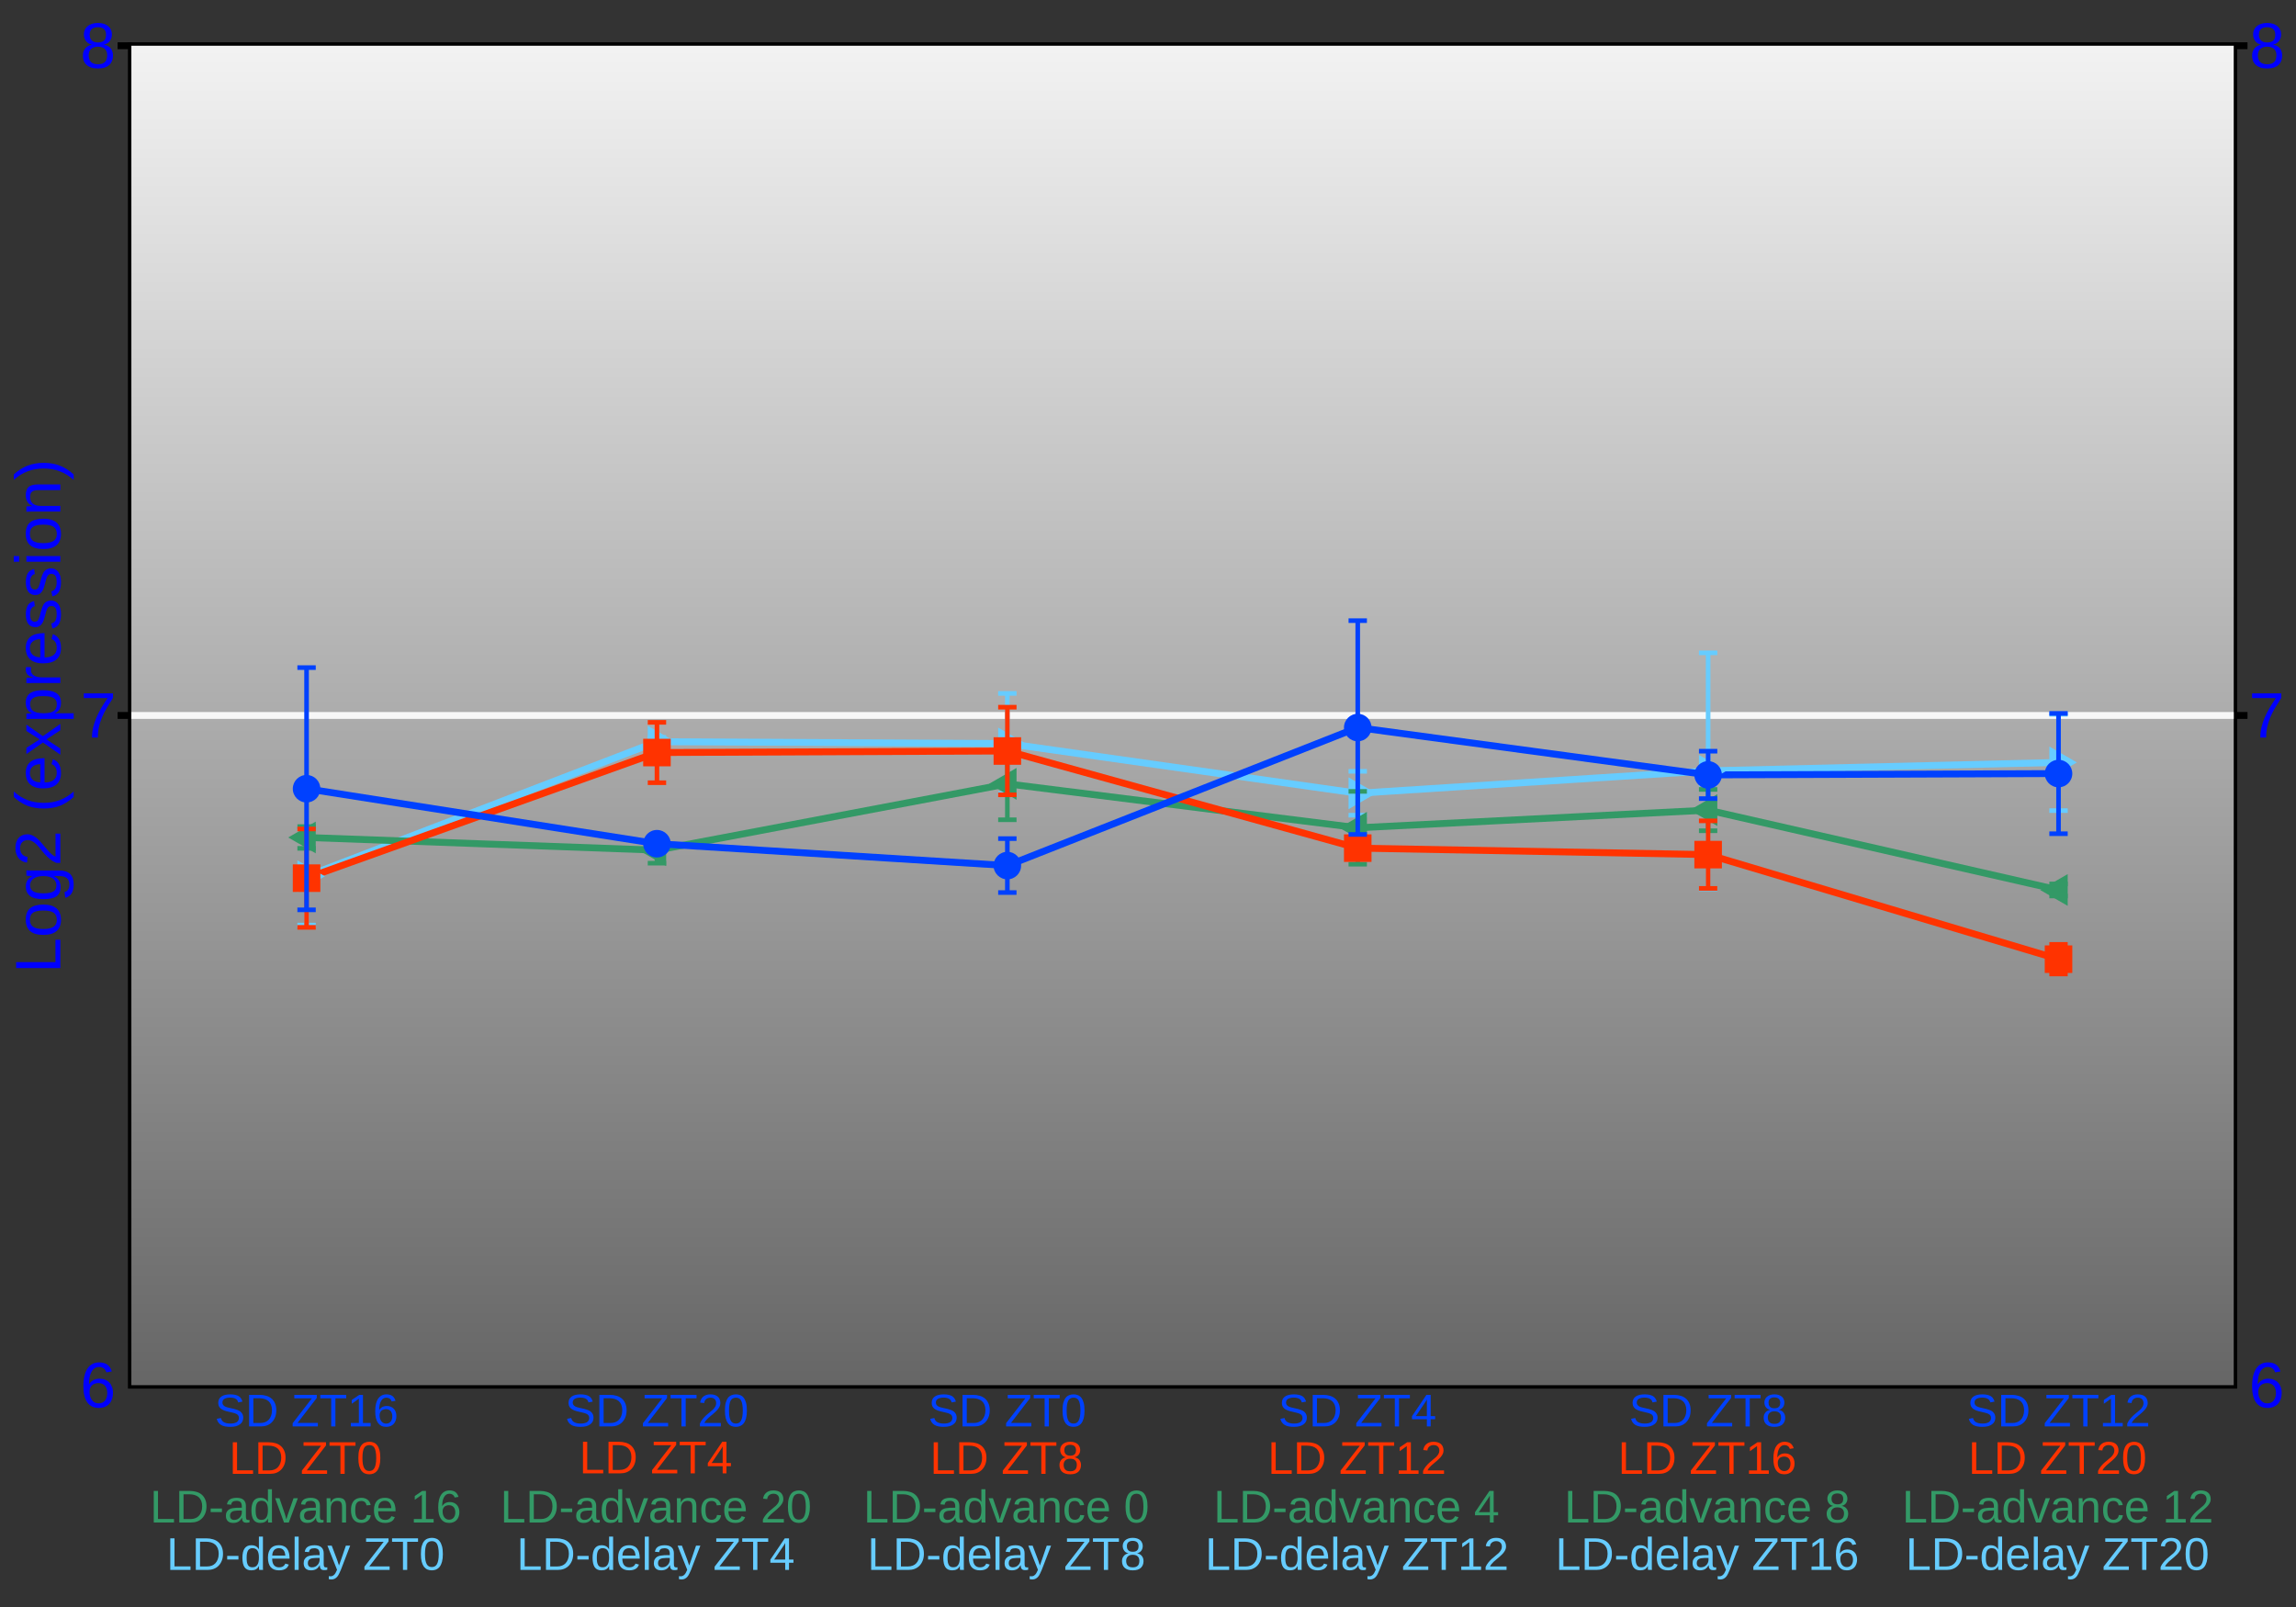 <?xml version="1.0" encoding="UTF-8"?>
<svg xmlns="http://www.w3.org/2000/svg" xmlns:xlink="http://www.w3.org/1999/xlink" width="500pt" height="350pt" viewBox="0 0 500 350" version="1.1">
<rect x="0" y="0" width="500" height="350" fill="#333333" stroke="none"/>
<defs>
<g>
<symbol overflow="visible" id="glyph0-0">
<path style="stroke:none;" d="M 6.219 -1.906 C 6.219 -1.613 6.16 -1.344 6.047 -1.094 C 5.93 -0.852 5.754 -0.645 5.516 -0.469 C 5.285 -0.289 4.992 -0.148 4.641 -0.047 C 4.285 0.047 3.863 0.094 3.375 0.094 C 2.508 0.094 1.836 -0.051 1.359 -0.344 C 0.891 -0.645 0.586 -1.082 0.453 -1.656 L 1.359 -1.828 C 1.398 -1.648 1.469 -1.488 1.562 -1.344 C 1.656 -1.195 1.781 -1.07 1.938 -0.969 C 2.102 -0.863 2.305 -0.781 2.547 -0.719 C 2.785 -0.656 3.07 -0.625 3.406 -0.625 C 3.676 -0.625 3.926 -0.645 4.156 -0.688 C 4.395 -0.738 4.598 -0.812 4.766 -0.906 C 4.93 -1.008 5.055 -1.141 5.141 -1.297 C 5.234 -1.453 5.281 -1.633 5.281 -1.844 C 5.281 -2.07 5.227 -2.254 5.125 -2.391 C 5.031 -2.535 4.891 -2.648 4.703 -2.734 C 4.516 -2.828 4.289 -2.906 4.031 -2.969 C 3.781 -3.031 3.5 -3.098 3.188 -3.172 C 2.988 -3.211 2.789 -3.258 2.594 -3.312 C 2.406 -3.363 2.223 -3.422 2.047 -3.484 C 1.867 -3.555 1.703 -3.641 1.547 -3.734 C 1.391 -3.828 1.254 -3.941 1.141 -4.078 C 1.023 -4.211 0.938 -4.363 0.875 -4.531 C 0.812 -4.707 0.781 -4.91 0.781 -5.141 C 0.781 -5.461 0.844 -5.738 0.969 -5.969 C 1.102 -6.207 1.285 -6.398 1.516 -6.547 C 1.754 -6.703 2.031 -6.812 2.344 -6.875 C 2.664 -6.945 3.016 -6.984 3.391 -6.984 C 3.816 -6.984 4.18 -6.945 4.484 -6.875 C 4.785 -6.812 5.039 -6.711 5.25 -6.578 C 5.457 -6.441 5.625 -6.273 5.75 -6.078 C 5.875 -5.891 5.973 -5.664 6.047 -5.406 L 5.125 -5.234 C 5.082 -5.398 5.02 -5.547 4.938 -5.672 C 4.852 -5.805 4.738 -5.914 4.594 -6 C 4.457 -6.094 4.285 -6.16 4.078 -6.203 C 3.879 -6.254 3.645 -6.281 3.375 -6.281 C 3.062 -6.281 2.797 -6.25 2.578 -6.188 C 2.359 -6.133 2.18 -6.055 2.047 -5.953 C 1.922 -5.859 1.828 -5.742 1.766 -5.609 C 1.711 -5.484 1.688 -5.344 1.688 -5.188 C 1.688 -4.988 1.738 -4.82 1.844 -4.688 C 1.945 -4.551 2.082 -4.438 2.25 -4.344 C 2.426 -4.258 2.629 -4.188 2.859 -4.125 C 3.098 -4.07 3.348 -4.016 3.609 -3.953 C 3.816 -3.91 4.023 -3.863 4.234 -3.812 C 4.441 -3.758 4.641 -3.695 4.828 -3.625 C 5.023 -3.562 5.207 -3.484 5.375 -3.391 C 5.539 -3.297 5.688 -3.176 5.812 -3.031 C 5.938 -2.895 6.035 -2.734 6.109 -2.547 C 6.18 -2.367 6.219 -2.156 6.219 -1.906 Z M 6.219 -1.906 "/>
</symbol>
<symbol overflow="visible" id="glyph0-1">
<path style="stroke:none;" d="M 6.75 -3.516 C 6.75 -2.941 6.66 -2.438 6.484 -2 C 6.305 -1.562 6.066 -1.191 5.766 -0.891 C 5.473 -0.598 5.125 -0.375 4.719 -0.219 C 4.312 -0.07 3.867 0 3.391 0 L 0.828 0 L 0.828 -6.875 L 3.094 -6.875 C 3.625 -6.875 4.113 -6.805 4.562 -6.672 C 5.008 -6.547 5.395 -6.344 5.719 -6.062 C 6.039 -5.789 6.289 -5.441 6.469 -5.016 C 6.656 -4.598 6.75 -4.098 6.75 -3.516 Z M 5.812 -3.516 C 5.812 -3.973 5.742 -4.367 5.609 -4.703 C 5.473 -5.035 5.285 -5.305 5.047 -5.516 C 4.805 -5.723 4.516 -5.879 4.172 -5.984 C 3.836 -6.086 3.473 -6.141 3.078 -6.141 L 1.75 -6.141 L 1.75 -0.75 L 3.281 -0.75 C 3.645 -0.75 3.977 -0.805 4.281 -0.922 C 4.594 -1.035 4.859 -1.207 5.078 -1.438 C 5.305 -1.676 5.484 -1.969 5.609 -2.312 C 5.742 -2.656 5.812 -3.055 5.812 -3.516 Z M 5.812 -3.516 "/>
</symbol>
<symbol overflow="visible" id="glyph0-2">
<path style="stroke:none;" d=""/>
</symbol>
<symbol overflow="visible" id="glyph0-3">
<path style="stroke:none;" d="M 5.797 0 L 0.312 0 L 0.312 -0.703 L 4.5 -6.125 L 0.672 -6.125 L 0.672 -6.875 L 5.562 -6.875 L 5.562 -6.203 L 1.375 -0.766 L 5.797 -0.766 Z M 5.797 0 "/>
</symbol>
<symbol overflow="visible" id="glyph0-4">
<path style="stroke:none;" d="M 3.516 -6.125 L 3.516 0 L 2.594 0 L 2.594 -6.125 L 0.219 -6.125 L 0.219 -6.875 L 5.875 -6.875 L 5.875 -6.125 Z M 3.516 -6.125 "/>
</symbol>
<symbol overflow="visible" id="glyph0-5">
<path style="stroke:none;" d="M 0.766 0 L 0.766 -0.75 L 2.516 -0.75 L 2.516 -6.047 L 0.969 -4.938 L 0.969 -5.766 L 2.594 -6.875 L 3.406 -6.875 L 3.406 -0.75 L 5.078 -0.75 L 5.078 0 Z M 0.766 0 "/>
</symbol>
<symbol overflow="visible" id="glyph0-6">
<path style="stroke:none;" d="M 5.125 -2.25 C 5.125 -1.906 5.07 -1.586 4.969 -1.297 C 4.875 -1.016 4.734 -0.77 4.547 -0.562 C 4.359 -0.352 4.125 -0.191 3.844 -0.078 C 3.57 0.035 3.258 0.094 2.906 0.094 C 2.5 0.094 2.145 0.02 1.844 -0.125 C 1.551 -0.281 1.305 -0.5 1.109 -0.781 C 0.91 -1.07 0.758 -1.426 0.656 -1.844 C 0.562 -2.27 0.516 -2.75 0.516 -3.281 C 0.516 -3.895 0.566 -4.43 0.672 -4.891 C 0.785 -5.359 0.945 -5.742 1.156 -6.047 C 1.375 -6.359 1.633 -6.594 1.938 -6.75 C 2.238 -6.906 2.582 -6.984 2.969 -6.984 C 3.207 -6.984 3.426 -6.957 3.625 -6.906 C 3.832 -6.863 4.02 -6.785 4.188 -6.672 C 4.352 -6.566 4.5 -6.422 4.625 -6.234 C 4.75 -6.055 4.852 -5.836 4.938 -5.578 L 4.094 -5.438 C 4 -5.727 3.852 -5.938 3.656 -6.062 C 3.457 -6.195 3.223 -6.266 2.953 -6.266 C 2.711 -6.266 2.492 -6.207 2.297 -6.094 C 2.109 -5.977 1.945 -5.805 1.812 -5.578 C 1.676 -5.359 1.566 -5.078 1.484 -4.734 C 1.41 -4.391 1.375 -3.992 1.375 -3.547 C 1.539 -3.836 1.766 -4.062 2.047 -4.219 C 2.336 -4.375 2.672 -4.453 3.047 -4.453 C 3.359 -4.453 3.641 -4.398 3.891 -4.297 C 4.148 -4.191 4.367 -4.047 4.547 -3.859 C 4.734 -3.672 4.875 -3.441 4.969 -3.172 C 5.07 -2.898 5.125 -2.594 5.125 -2.25 Z M 4.234 -2.219 C 4.234 -2.445 4.203 -2.656 4.141 -2.844 C 4.078 -3.039 3.988 -3.207 3.875 -3.344 C 3.758 -3.477 3.613 -3.582 3.438 -3.656 C 3.27 -3.727 3.07 -3.766 2.844 -3.766 C 2.688 -3.766 2.523 -3.738 2.359 -3.688 C 2.191 -3.645 2.039 -3.57 1.906 -3.469 C 1.781 -3.363 1.676 -3.223 1.594 -3.047 C 1.508 -2.879 1.469 -2.672 1.469 -2.422 C 1.469 -2.172 1.5 -1.93 1.562 -1.703 C 1.633 -1.484 1.727 -1.289 1.844 -1.125 C 1.969 -0.969 2.113 -0.844 2.281 -0.75 C 2.457 -0.656 2.656 -0.609 2.875 -0.609 C 3.082 -0.609 3.27 -0.645 3.438 -0.719 C 3.602 -0.789 3.742 -0.895 3.859 -1.031 C 3.984 -1.176 4.078 -1.348 4.141 -1.547 C 4.203 -1.742 4.234 -1.969 4.234 -2.219 Z M 4.234 -2.219 "/>
</symbol>
<symbol overflow="visible" id="glyph0-7">
<path style="stroke:none;" d="M 0.5 0 L 0.5 -0.625 C 0.664 -1 0.867 -1.332 1.109 -1.625 C 1.348 -1.914 1.598 -2.18 1.859 -2.422 C 2.129 -2.66 2.391 -2.879 2.641 -3.078 C 2.898 -3.273 3.133 -3.473 3.344 -3.672 C 3.551 -3.879 3.719 -4.094 3.844 -4.312 C 3.977 -4.539 4.047 -4.789 4.047 -5.062 C 4.047 -5.258 4.016 -5.43 3.953 -5.578 C 3.898 -5.734 3.816 -5.859 3.703 -5.953 C 3.598 -6.055 3.469 -6.133 3.312 -6.188 C 3.156 -6.238 2.984 -6.266 2.797 -6.266 C 2.617 -6.266 2.453 -6.238 2.297 -6.188 C 2.141 -6.133 2 -6.062 1.875 -5.969 C 1.758 -5.875 1.66 -5.754 1.578 -5.609 C 1.504 -5.461 1.457 -5.289 1.438 -5.094 L 0.547 -5.188 C 0.578 -5.426 0.645 -5.656 0.75 -5.875 C 0.852 -6.094 1 -6.285 1.188 -6.453 C 1.375 -6.617 1.598 -6.75 1.859 -6.844 C 2.129 -6.938 2.441 -6.984 2.797 -6.984 C 3.141 -6.984 3.441 -6.941 3.703 -6.859 C 3.973 -6.773 4.195 -6.656 4.375 -6.5 C 4.562 -6.344 4.703 -6.145 4.797 -5.906 C 4.898 -5.676 4.953 -5.406 4.953 -5.094 C 4.953 -4.863 4.91 -4.645 4.828 -4.438 C 4.742 -4.227 4.629 -4.031 4.484 -3.844 C 4.348 -3.656 4.188 -3.473 4 -3.297 C 3.82 -3.117 3.633 -2.945 3.438 -2.781 C 3.238 -2.613 3.039 -2.445 2.844 -2.281 C 2.645 -2.113 2.453 -1.945 2.266 -1.781 C 2.086 -1.613 1.93 -1.445 1.797 -1.281 C 1.66 -1.113 1.551 -0.938 1.469 -0.75 L 5.062 -0.75 L 5.062 0 Z M 0.5 0 "/>
</symbol>
<symbol overflow="visible" id="glyph0-8">
<path style="stroke:none;" d="M 5.172 -3.438 C 5.172 -2.781 5.109 -2.223 4.984 -1.766 C 4.859 -1.316 4.688 -0.953 4.469 -0.672 C 4.25 -0.398 3.992 -0.203 3.703 -0.078 C 3.41 0.035 3.098 0.094 2.766 0.094 C 2.43 0.094 2.117 0.035 1.828 -0.078 C 1.535 -0.203 1.281 -0.398 1.062 -0.672 C 0.852 -0.953 0.688 -1.316 0.562 -1.766 C 0.445 -2.223 0.391 -2.781 0.391 -3.438 C 0.391 -4.133 0.445 -4.707 0.562 -5.156 C 0.688 -5.613 0.859 -5.977 1.078 -6.25 C 1.297 -6.52 1.551 -6.707 1.844 -6.812 C 2.133 -6.926 2.453 -6.984 2.797 -6.984 C 3.129 -6.984 3.438 -6.926 3.719 -6.812 C 4.008 -6.707 4.258 -6.52 4.469 -6.25 C 4.688 -5.977 4.859 -5.613 4.984 -5.156 C 5.109 -4.707 5.172 -4.133 5.172 -3.438 Z M 4.281 -3.438 C 4.281 -3.988 4.242 -4.445 4.172 -4.812 C 4.109 -5.176 4.016 -5.461 3.891 -5.672 C 3.766 -5.891 3.609 -6.039 3.422 -6.125 C 3.242 -6.219 3.035 -6.266 2.797 -6.266 C 2.547 -6.266 2.328 -6.219 2.141 -6.125 C 1.953 -6.039 1.789 -5.891 1.656 -5.672 C 1.531 -5.453 1.438 -5.16 1.375 -4.797 C 1.312 -4.441 1.281 -3.988 1.281 -3.438 C 1.281 -2.914 1.312 -2.473 1.375 -2.109 C 1.445 -1.742 1.547 -1.453 1.672 -1.234 C 1.797 -1.016 1.953 -0.859 2.141 -0.766 C 2.328 -0.672 2.539 -0.625 2.781 -0.625 C 3.008 -0.625 3.219 -0.672 3.406 -0.766 C 3.594 -0.859 3.75 -1.016 3.875 -1.234 C 4 -1.453 4.098 -1.742 4.172 -2.109 C 4.242 -2.473 4.281 -2.914 4.281 -3.438 Z M 4.281 -3.438 "/>
</symbol>
<symbol overflow="visible" id="glyph0-9">
<path style="stroke:none;" d="M 4.297 -1.562 L 4.297 0 L 3.469 0 L 3.469 -1.562 L 0.234 -1.562 L 0.234 -2.234 L 3.375 -6.875 L 4.297 -6.875 L 4.297 -2.25 L 5.266 -2.25 L 5.266 -1.562 Z M 3.469 -5.891 C 3.469 -5.867 3.453 -5.832 3.422 -5.781 C 3.398 -5.738 3.367 -5.688 3.328 -5.625 C 3.297 -5.57 3.266 -5.516 3.234 -5.453 C 3.203 -5.391 3.172 -5.344 3.141 -5.312 L 1.375 -2.703 C 1.363 -2.68 1.344 -2.648 1.312 -2.609 C 1.281 -2.566 1.25 -2.52 1.219 -2.469 C 1.188 -2.426 1.148 -2.383 1.109 -2.344 C 1.078 -2.301 1.055 -2.27 1.047 -2.25 L 3.469 -2.25 Z M 3.469 -5.891 "/>
</symbol>
<symbol overflow="visible" id="glyph0-10">
<path style="stroke:none;" d="M 5.125 -1.922 C 5.125 -1.629 5.078 -1.359 4.984 -1.109 C 4.891 -0.867 4.75 -0.656 4.562 -0.469 C 4.375 -0.289 4.129 -0.148 3.828 -0.047 C 3.535 0.047 3.188 0.094 2.781 0.094 C 2.375 0.094 2.023 0.047 1.734 -0.047 C 1.441 -0.148 1.195 -0.289 1 -0.469 C 0.812 -0.645 0.672 -0.852 0.578 -1.094 C 0.484 -1.344 0.438 -1.613 0.438 -1.906 C 0.438 -2.156 0.473 -2.379 0.547 -2.578 C 0.629 -2.773 0.734 -2.941 0.859 -3.078 C 0.984 -3.223 1.129 -3.336 1.297 -3.422 C 1.461 -3.516 1.633 -3.57 1.812 -3.594 L 1.812 -3.625 C 1.613 -3.664 1.438 -3.734 1.281 -3.828 C 1.133 -3.93 1.008 -4.055 0.906 -4.203 C 0.801 -4.348 0.723 -4.504 0.672 -4.672 C 0.617 -4.848 0.594 -5.031 0.594 -5.219 C 0.594 -5.457 0.641 -5.68 0.734 -5.891 C 0.828 -6.109 0.961 -6.297 1.141 -6.453 C 1.328 -6.617 1.555 -6.75 1.828 -6.844 C 2.098 -6.938 2.41 -6.984 2.766 -6.984 C 3.141 -6.984 3.461 -6.938 3.734 -6.844 C 4.016 -6.75 4.242 -6.617 4.422 -6.453 C 4.598 -6.297 4.727 -6.109 4.812 -5.891 C 4.906 -5.68 4.953 -5.453 4.953 -5.203 C 4.953 -5.016 4.926 -4.832 4.875 -4.656 C 4.82 -4.488 4.742 -4.332 4.641 -4.188 C 4.535 -4.051 4.406 -3.93 4.25 -3.828 C 4.102 -3.734 3.93 -3.664 3.734 -3.625 L 3.734 -3.609 C 3.93 -3.578 4.113 -3.516 4.281 -3.422 C 4.457 -3.336 4.602 -3.223 4.719 -3.078 C 4.844 -2.941 4.941 -2.773 5.016 -2.578 C 5.086 -2.391 5.125 -2.172 5.125 -1.922 Z M 4.047 -5.156 C 4.047 -5.332 4.02 -5.488 3.969 -5.625 C 3.926 -5.77 3.852 -5.895 3.75 -6 C 3.656 -6.102 3.523 -6.18 3.359 -6.234 C 3.203 -6.297 3.004 -6.328 2.766 -6.328 C 2.535 -6.328 2.336 -6.297 2.172 -6.234 C 2.016 -6.18 1.883 -6.102 1.781 -6 C 1.676 -5.895 1.602 -5.77 1.562 -5.625 C 1.52 -5.488 1.5 -5.332 1.5 -5.156 C 1.5 -5.02 1.516 -4.879 1.547 -4.734 C 1.586 -4.598 1.656 -4.469 1.75 -4.344 C 1.844 -4.227 1.973 -4.133 2.141 -4.062 C 2.305 -3.988 2.52 -3.953 2.781 -3.953 C 3.051 -3.953 3.27 -3.988 3.438 -4.062 C 3.602 -4.133 3.727 -4.227 3.812 -4.344 C 3.906 -4.469 3.969 -4.598 4 -4.734 C 4.031 -4.879 4.047 -5.02 4.047 -5.156 Z M 4.219 -2 C 4.219 -2.164 4.191 -2.328 4.141 -2.484 C 4.098 -2.641 4.02 -2.773 3.906 -2.891 C 3.801 -3.016 3.656 -3.113 3.469 -3.188 C 3.281 -3.258 3.047 -3.297 2.766 -3.297 C 2.504 -3.297 2.285 -3.258 2.109 -3.188 C 1.93 -3.113 1.785 -3.016 1.672 -2.891 C 1.555 -2.766 1.473 -2.625 1.422 -2.469 C 1.367 -2.312 1.344 -2.148 1.344 -1.984 C 1.344 -1.773 1.367 -1.582 1.422 -1.406 C 1.473 -1.227 1.555 -1.078 1.672 -0.953 C 1.785 -0.828 1.93 -0.727 2.109 -0.656 C 2.297 -0.594 2.523 -0.562 2.797 -0.562 C 3.055 -0.562 3.273 -0.594 3.453 -0.656 C 3.641 -0.727 3.789 -0.828 3.906 -0.953 C 4.02 -1.078 4.098 -1.227 4.141 -1.406 C 4.191 -1.582 4.219 -1.781 4.219 -2 Z M 4.219 -2 "/>
</symbol>
<symbol overflow="visible" id="glyph0-11">
<path style="stroke:none;" d="M 0.828 0 L 0.828 -6.875 L 1.75 -6.875 L 1.75 -0.766 L 5.234 -0.766 L 5.234 0 Z M 0.828 0 "/>
</symbol>
<symbol overflow="visible" id="glyph0-12">
<path style="stroke:none;" d="M 0.438 -2.266 L 0.438 -3.047 L 2.891 -3.047 L 2.891 -2.266 Z M 0.438 -2.266 "/>
</symbol>
<symbol overflow="visible" id="glyph0-13">
<path style="stroke:none;" d="M 2.016 0.094 C 1.484 0.094 1.082 -0.047 0.812 -0.328 C 0.551 -0.609 0.422 -0.988 0.422 -1.469 C 0.422 -1.82 0.488 -2.109 0.625 -2.328 C 0.758 -2.555 0.93 -2.734 1.141 -2.859 C 1.348 -2.984 1.586 -3.066 1.859 -3.109 C 2.141 -3.16 2.422 -3.191 2.703 -3.203 L 3.891 -3.219 L 3.891 -3.516 C 3.891 -3.734 3.863 -3.914 3.812 -4.062 C 3.77 -4.219 3.703 -4.344 3.609 -4.438 C 3.516 -4.531 3.395 -4.598 3.25 -4.641 C 3.113 -4.691 2.953 -4.719 2.766 -4.719 C 2.586 -4.719 2.43 -4.703 2.297 -4.672 C 2.16 -4.648 2.039 -4.609 1.938 -4.547 C 1.844 -4.484 1.766 -4.395 1.703 -4.281 C 1.641 -4.176 1.598 -4.039 1.578 -3.875 L 0.656 -3.953 C 0.688 -4.16 0.75 -4.352 0.844 -4.531 C 0.938 -4.707 1.066 -4.859 1.234 -4.984 C 1.398 -5.109 1.609 -5.203 1.859 -5.266 C 2.109 -5.336 2.414 -5.375 2.781 -5.375 C 3.445 -5.375 3.945 -5.223 4.281 -4.922 C 4.613 -4.617 4.781 -4.18 4.781 -3.609 L 4.781 -1.328 C 4.781 -1.066 4.812 -0.867 4.875 -0.734 C 4.945 -0.609 5.082 -0.547 5.281 -0.547 C 5.32 -0.547 5.367 -0.547 5.422 -0.547 C 5.473 -0.555 5.52 -0.566 5.562 -0.578 L 5.562 -0.031 C 5.445 0 5.332 0.02 5.219 0.031 C 5.113 0.039 5.004 0.047 4.891 0.047 C 4.723 0.047 4.578 0.023 4.453 -0.016 C 4.336 -0.055 4.238 -0.125 4.156 -0.219 C 4.082 -0.312 4.023 -0.422 3.984 -0.547 C 3.953 -0.68 3.93 -0.836 3.922 -1.016 L 3.891 -1.016 C 3.797 -0.836 3.691 -0.68 3.578 -0.547 C 3.461 -0.41 3.332 -0.297 3.188 -0.203 C 3.039 -0.109 2.867 -0.035 2.672 0.016 C 2.484 0.066 2.266 0.094 2.016 0.094 Z M 2.219 -0.562 C 2.5 -0.562 2.742 -0.613 2.953 -0.719 C 3.16 -0.82 3.332 -0.953 3.469 -1.109 C 3.613 -1.266 3.719 -1.438 3.781 -1.625 C 3.852 -1.82 3.891 -2.004 3.891 -2.172 L 3.891 -2.609 L 2.938 -2.594 C 2.719 -2.582 2.508 -2.562 2.312 -2.531 C 2.125 -2.508 1.957 -2.457 1.812 -2.375 C 1.664 -2.289 1.547 -2.176 1.453 -2.031 C 1.367 -1.883 1.328 -1.691 1.328 -1.453 C 1.328 -1.172 1.406 -0.953 1.562 -0.797 C 1.719 -0.641 1.938 -0.562 2.219 -0.562 Z M 2.219 -0.562 "/>
</symbol>
<symbol overflow="visible" id="glyph0-14">
<path style="stroke:none;" d="M 4.016 -0.844 C 3.848 -0.508 3.629 -0.27 3.359 -0.125 C 3.086 0.02 2.754 0.094 2.359 0.094 C 1.691 0.094 1.203 -0.129 0.891 -0.578 C 0.578 -1.023 0.422 -1.707 0.422 -2.625 C 0.422 -4.457 1.066 -5.375 2.359 -5.375 C 2.766 -5.375 3.098 -5.301 3.359 -5.156 C 3.629 -5.008 3.848 -4.781 4.016 -4.469 C 4.016 -4.5 4.016 -4.547 4.016 -4.609 C 4.016 -4.68 4.016 -4.754 4.016 -4.828 C 4.016 -4.91 4.016 -4.984 4.016 -5.047 C 4.016 -5.117 4.016 -5.172 4.016 -5.203 L 4.016 -7.25 L 4.891 -7.25 L 4.891 -1.094 C 4.891 -0.969 4.891 -0.844 4.891 -0.719 C 4.891 -0.602 4.891 -0.492 4.891 -0.391 C 4.898 -0.297 4.906 -0.211 4.906 -0.141 C 4.906 -0.078 4.91 -0.031 4.922 0 L 4.078 0 C 4.066 -0.031 4.055 -0.078 4.047 -0.141 C 4.047 -0.203 4.039 -0.27 4.031 -0.344 C 4.031 -0.426 4.031 -0.508 4.031 -0.594 C 4.031 -0.676 4.031 -0.758 4.031 -0.844 Z M 1.344 -2.641 C 1.344 -2.273 1.363 -1.961 1.406 -1.703 C 1.457 -1.441 1.531 -1.227 1.625 -1.062 C 1.727 -0.895 1.859 -0.77 2.016 -0.688 C 2.172 -0.613 2.363 -0.578 2.594 -0.578 C 2.82 -0.578 3.023 -0.613 3.203 -0.688 C 3.379 -0.77 3.523 -0.895 3.641 -1.062 C 3.766 -1.227 3.859 -1.445 3.922 -1.719 C 3.984 -1.988 4.016 -2.316 4.016 -2.703 C 4.016 -3.078 3.984 -3.395 3.922 -3.656 C 3.859 -3.914 3.766 -4.125 3.641 -4.281 C 3.523 -4.438 3.379 -4.551 3.203 -4.625 C 3.023 -4.695 2.82 -4.734 2.594 -4.734 C 2.383 -4.734 2.203 -4.691 2.047 -4.609 C 1.891 -4.535 1.758 -4.414 1.656 -4.25 C 1.551 -4.094 1.473 -3.879 1.422 -3.609 C 1.367 -3.348 1.344 -3.023 1.344 -2.641 Z M 1.344 -2.641 "/>
</symbol>
<symbol overflow="visible" id="glyph0-15">
<path style="stroke:none;" d="M 3 0 L 1.953 0 L 0.031 -5.281 L 0.969 -5.281 L 2.141 -1.844 C 2.16 -1.77 2.188 -1.68 2.219 -1.578 C 2.25 -1.484 2.281 -1.379 2.312 -1.266 C 2.344 -1.148 2.367 -1.039 2.391 -0.938 C 2.422 -0.844 2.445 -0.758 2.469 -0.688 C 2.488 -0.758 2.516 -0.844 2.547 -0.938 C 2.578 -1.039 2.609 -1.145 2.641 -1.25 C 2.672 -1.363 2.703 -1.473 2.734 -1.578 C 2.773 -1.68 2.805 -1.77 2.828 -1.844 L 4.031 -5.281 L 4.969 -5.281 Z M 3 0 "/>
</symbol>
<symbol overflow="visible" id="glyph0-16">
<path style="stroke:none;" d="M 4.031 0 L 4.031 -3.344 C 4.031 -3.602 4.008 -3.816 3.969 -3.984 C 3.938 -4.16 3.875 -4.301 3.781 -4.406 C 3.695 -4.52 3.586 -4.598 3.453 -4.641 C 3.316 -4.68 3.145 -4.703 2.938 -4.703 C 2.727 -4.703 2.539 -4.664 2.375 -4.594 C 2.207 -4.52 2.062 -4.41 1.938 -4.266 C 1.82 -4.129 1.734 -3.957 1.672 -3.75 C 1.609 -3.551 1.578 -3.32 1.578 -3.062 L 1.578 0 L 0.688 0 L 0.688 -4.156 C 0.688 -4.27 0.688 -4.383 0.688 -4.5 C 0.688 -4.625 0.68 -4.738 0.672 -4.844 C 0.672 -4.957 0.672 -5.051 0.672 -5.125 C 0.672 -5.207 0.672 -5.258 0.672 -5.281 L 1.5 -5.281 C 1.5 -5.27 1.5 -5.227 1.5 -5.156 C 1.508 -5.082 1.516 -5 1.516 -4.906 C 1.523 -4.812 1.531 -4.719 1.531 -4.625 C 1.531 -4.531 1.531 -4.445 1.531 -4.375 L 1.547 -4.375 C 1.629 -4.531 1.723 -4.672 1.828 -4.797 C 1.93 -4.922 2.047 -5.023 2.172 -5.109 C 2.305 -5.191 2.457 -5.254 2.625 -5.297 C 2.801 -5.348 3.004 -5.375 3.234 -5.375 C 3.523 -5.375 3.773 -5.336 3.984 -5.266 C 4.203 -5.203 4.379 -5.094 4.516 -4.938 C 4.648 -4.789 4.75 -4.598 4.812 -4.359 C 4.875 -4.129 4.906 -3.848 4.906 -3.516 L 4.906 0 Z M 4.031 0 "/>
</symbol>
<symbol overflow="visible" id="glyph0-17">
<path style="stroke:none;" d="M 1.344 -2.672 C 1.344 -2.367 1.363 -2.086 1.406 -1.828 C 1.445 -1.578 1.52 -1.359 1.625 -1.172 C 1.727 -0.992 1.863 -0.852 2.031 -0.75 C 2.207 -0.645 2.422 -0.594 2.672 -0.594 C 2.984 -0.594 3.242 -0.676 3.453 -0.844 C 3.672 -1.02 3.801 -1.281 3.844 -1.625 L 4.734 -1.578 C 4.703 -1.359 4.641 -1.145 4.547 -0.938 C 4.453 -0.738 4.316 -0.562 4.141 -0.406 C 3.973 -0.258 3.77 -0.141 3.531 -0.047 C 3.289 0.047 3.016 0.094 2.703 0.094 C 2.285 0.094 1.93 0.023 1.641 -0.109 C 1.359 -0.254 1.125 -0.445 0.938 -0.688 C 0.758 -0.938 0.629 -1.227 0.547 -1.562 C 0.461 -1.895 0.422 -2.254 0.422 -2.641 C 0.422 -2.992 0.445 -3.305 0.5 -3.578 C 0.562 -3.859 0.645 -4.098 0.75 -4.297 C 0.863 -4.504 0.988 -4.676 1.125 -4.812 C 1.27 -4.945 1.426 -5.055 1.594 -5.141 C 1.758 -5.223 1.938 -5.281 2.125 -5.312 C 2.312 -5.352 2.5 -5.375 2.688 -5.375 C 2.988 -5.375 3.254 -5.332 3.484 -5.25 C 3.711 -5.176 3.91 -5.066 4.078 -4.922 C 4.242 -4.785 4.379 -4.617 4.484 -4.422 C 4.586 -4.234 4.66 -4.023 4.703 -3.797 L 3.797 -3.734 C 3.754 -4.023 3.641 -4.254 3.453 -4.422 C 3.266 -4.598 3.004 -4.688 2.672 -4.688 C 2.422 -4.688 2.207 -4.645 2.031 -4.562 C 1.863 -4.477 1.727 -4.352 1.625 -4.188 C 1.52 -4.02 1.445 -3.805 1.406 -3.547 C 1.363 -3.297 1.344 -3.004 1.344 -2.672 Z M 1.344 -2.672 "/>
</symbol>
<symbol overflow="visible" id="glyph0-18">
<path style="stroke:none;" d="M 1.344 -2.453 C 1.344 -2.18 1.367 -1.926 1.422 -1.688 C 1.484 -1.457 1.57 -1.258 1.688 -1.094 C 1.812 -0.926 1.969 -0.797 2.156 -0.703 C 2.344 -0.609 2.566 -0.562 2.828 -0.562 C 3.203 -0.562 3.504 -0.633 3.734 -0.781 C 3.961 -0.938 4.117 -1.133 4.203 -1.375 L 4.969 -1.156 C 4.914 -1.008 4.836 -0.859 4.734 -0.703 C 4.641 -0.555 4.508 -0.422 4.344 -0.297 C 4.176 -0.18 3.969 -0.086 3.719 -0.016 C 3.469 0.055 3.172 0.094 2.828 0.094 C 2.047 0.094 1.445 -0.133 1.031 -0.594 C 0.625 -1.062 0.422 -1.754 0.422 -2.672 C 0.422 -3.172 0.484 -3.594 0.609 -3.938 C 0.734 -4.281 0.898 -4.555 1.109 -4.766 C 1.328 -4.984 1.578 -5.141 1.859 -5.234 C 2.148 -5.328 2.457 -5.375 2.781 -5.375 C 3.227 -5.375 3.598 -5.301 3.891 -5.156 C 4.191 -5.02 4.43 -4.82 4.609 -4.562 C 4.797 -4.312 4.926 -4.016 5 -3.672 C 5.082 -3.336 5.125 -2.973 5.125 -2.578 L 5.125 -2.453 Z M 4.203 -3.125 C 4.16 -3.688 4.02 -4.094 3.781 -4.344 C 3.551 -4.602 3.219 -4.734 2.781 -4.734 C 2.625 -4.734 2.469 -4.707 2.312 -4.656 C 2.156 -4.613 2.004 -4.531 1.859 -4.406 C 1.723 -4.289 1.609 -4.129 1.516 -3.922 C 1.422 -3.711 1.367 -3.445 1.359 -3.125 Z M 4.203 -3.125 "/>
</symbol>
<symbol overflow="visible" id="glyph0-19">
<path style="stroke:none;" d="M 0.672 0 L 0.672 -7.25 L 1.547 -7.25 L 1.547 0 Z M 0.672 0 "/>
</symbol>
<symbol overflow="visible" id="glyph0-20">
<path style="stroke:none;" d="M 2.953 0 C 2.828 0.32 2.695 0.609 2.562 0.859 C 2.438 1.117 2.297 1.336 2.141 1.516 C 1.984 1.691 1.805 1.828 1.609 1.922 C 1.41 2.023 1.188 2.078 0.938 2.078 C 0.82 2.078 0.719 2.07 0.625 2.062 C 0.531 2.062 0.43 2.047 0.328 2.016 L 0.328 1.359 C 0.391 1.367 0.457 1.375 0.531 1.375 C 0.613 1.383 0.68 1.391 0.734 1.391 C 0.992 1.391 1.234 1.289 1.453 1.094 C 1.672 0.906 1.863 0.602 2.031 0.188 L 2.125 -0.031 L 0.031 -5.281 L 0.969 -5.281 L 2.078 -2.359 C 2.109 -2.273 2.148 -2.16 2.203 -2.016 C 2.254 -1.867 2.301 -1.723 2.344 -1.578 C 2.395 -1.43 2.441 -1.297 2.484 -1.172 C 2.523 -1.055 2.547 -0.984 2.547 -0.953 C 2.555 -0.992 2.582 -1.066 2.625 -1.172 C 2.664 -1.273 2.707 -1.391 2.75 -1.516 C 2.801 -1.648 2.848 -1.785 2.891 -1.922 C 2.941 -2.055 2.984 -2.172 3.016 -2.266 L 4.047 -5.281 L 4.984 -5.281 Z M 2.953 0 "/>
</symbol>
<symbol overflow="visible" id="glyph1-0">
<path style="stroke:none;" d="M 7.172 -3.156 C 7.172 -2.664 7.102 -2.219 6.969 -1.812 C 6.832 -1.414 6.633 -1.07 6.375 -0.781 C 6.113 -0.488 5.785 -0.258 5.391 -0.094 C 5.004 0.062 4.562 0.141 4.062 0.141 C 3.5 0.141 3.008 0.035 2.594 -0.172 C 2.176 -0.391 1.828 -0.703 1.547 -1.109 C 1.266 -1.516 1.055 -2.008 0.922 -2.594 C 0.785 -3.176 0.719 -3.844 0.719 -4.594 C 0.719 -5.445 0.797 -6.195 0.953 -6.844 C 1.109 -7.5 1.332 -8.039 1.625 -8.469 C 1.926 -8.906 2.285 -9.234 2.703 -9.453 C 3.129 -9.672 3.613 -9.781 4.156 -9.781 C 4.488 -9.781 4.797 -9.742 5.078 -9.672 C 5.367 -9.609 5.629 -9.5 5.859 -9.344 C 6.098 -9.188 6.305 -8.984 6.484 -8.734 C 6.66 -8.484 6.801 -8.176 6.906 -7.812 L 5.734 -7.609 C 5.598 -8.016 5.391 -8.312 5.109 -8.5 C 4.836 -8.688 4.516 -8.781 4.141 -8.781 C 3.805 -8.781 3.5 -8.695 3.219 -8.531 C 2.945 -8.375 2.719 -8.133 2.531 -7.812 C 2.344 -7.5 2.195 -7.102 2.094 -6.625 C 1.988 -6.145 1.938 -5.586 1.938 -4.953 C 2.156 -5.367 2.469 -5.688 2.875 -5.906 C 3.281 -6.125 3.742 -6.234 4.266 -6.234 C 4.703 -6.234 5.098 -6.16 5.453 -6.016 C 5.816 -5.867 6.125 -5.66 6.375 -5.391 C 6.625 -5.129 6.816 -4.805 6.953 -4.422 C 7.098 -4.047 7.172 -3.625 7.172 -3.156 Z M 5.922 -3.094 C 5.922 -3.426 5.879 -3.727 5.797 -4 C 5.711 -4.27 5.586 -4.5 5.422 -4.688 C 5.266 -4.875 5.062 -5.02 4.812 -5.125 C 4.57 -5.227 4.297 -5.281 3.984 -5.281 C 3.754 -5.281 3.523 -5.242 3.297 -5.172 C 3.066 -5.109 2.859 -5.004 2.672 -4.859 C 2.492 -4.711 2.348 -4.516 2.234 -4.266 C 2.117 -4.023 2.062 -3.734 2.062 -3.391 C 2.062 -3.035 2.102 -2.703 2.188 -2.391 C 2.281 -2.086 2.41 -1.82 2.578 -1.594 C 2.754 -1.363 2.961 -1.18 3.203 -1.047 C 3.441 -0.922 3.711 -0.859 4.016 -0.859 C 4.316 -0.859 4.582 -0.906 4.812 -1 C 5.051 -1.102 5.25 -1.254 5.406 -1.453 C 5.57 -1.648 5.695 -1.883 5.781 -2.156 C 5.875 -2.438 5.922 -2.75 5.922 -3.094 Z M 5.922 -3.094 "/>
</symbol>
<symbol overflow="visible" id="glyph1-1">
<path style="stroke:none;" d="M 7.078 -8.641 C 6.598 -7.898 6.156 -7.188 5.75 -6.5 C 5.344 -5.82 4.992 -5.133 4.703 -4.438 C 4.41 -3.75 4.18 -3.039 4.016 -2.312 C 3.859 -1.594 3.781 -0.82 3.781 0 L 2.5 0 C 2.5 -0.77 2.586 -1.523 2.766 -2.266 C 2.953 -3.004 3.195 -3.727 3.5 -4.438 C 3.812 -5.156 4.172 -5.859 4.578 -6.547 C 4.992 -7.234 5.43 -7.914 5.891 -8.594 L 0.719 -8.594 L 0.719 -9.625 L 7.078 -9.625 Z M 7.078 -8.641 "/>
</symbol>
<symbol overflow="visible" id="glyph1-2">
<path style="stroke:none;" d="M 7.172 -2.688 C 7.172 -2.281 7.102 -1.906 6.969 -1.562 C 6.844 -1.219 6.645 -0.914 6.375 -0.656 C 6.113 -0.406 5.773 -0.207 5.359 -0.062 C 4.953 0.07 4.461 0.141 3.891 0.141 C 3.328 0.141 2.836 0.07 2.422 -0.062 C 2.016 -0.207 1.676 -0.406 1.406 -0.656 C 1.133 -0.906 0.93 -1.203 0.797 -1.547 C 0.672 -1.891 0.609 -2.266 0.609 -2.672 C 0.609 -3.023 0.66 -3.336 0.766 -3.609 C 0.879 -3.879 1.023 -4.113 1.203 -4.312 C 1.379 -4.508 1.582 -4.672 1.812 -4.797 C 2.039 -4.922 2.281 -5 2.531 -5.031 L 2.531 -5.062 C 2.258 -5.125 2.016 -5.223 1.797 -5.359 C 1.586 -5.504 1.41 -5.676 1.266 -5.875 C 1.129 -6.082 1.02 -6.305 0.938 -6.547 C 0.863 -6.785 0.828 -7.039 0.828 -7.312 C 0.828 -7.645 0.891 -7.957 1.016 -8.25 C 1.148 -8.551 1.344 -8.816 1.594 -9.047 C 1.852 -9.273 2.172 -9.453 2.547 -9.578 C 2.93 -9.711 3.375 -9.781 3.875 -9.781 C 4.395 -9.781 4.848 -9.711 5.234 -9.578 C 5.617 -9.441 5.938 -9.258 6.188 -9.031 C 6.438 -8.812 6.625 -8.551 6.75 -8.25 C 6.875 -7.945 6.938 -7.629 6.938 -7.297 C 6.938 -7.023 6.898 -6.77 6.828 -6.531 C 6.754 -6.289 6.645 -6.07 6.5 -5.875 C 6.352 -5.676 6.172 -5.504 5.953 -5.359 C 5.742 -5.223 5.504 -5.129 5.234 -5.078 L 5.234 -5.047 C 5.504 -5.004 5.758 -4.922 6 -4.797 C 6.238 -4.68 6.441 -4.523 6.609 -4.328 C 6.785 -4.129 6.922 -3.891 7.016 -3.609 C 7.117 -3.336 7.172 -3.031 7.172 -2.688 Z M 5.656 -7.219 C 5.656 -7.469 5.625 -7.691 5.562 -7.891 C 5.5 -8.086 5.395 -8.258 5.25 -8.406 C 5.113 -8.551 4.93 -8.66 4.703 -8.734 C 4.484 -8.816 4.207 -8.859 3.875 -8.859 C 3.551 -8.859 3.273 -8.816 3.047 -8.734 C 2.828 -8.66 2.645 -8.551 2.5 -8.406 C 2.352 -8.258 2.25 -8.086 2.188 -7.891 C 2.125 -7.691 2.094 -7.469 2.094 -7.219 C 2.094 -7.031 2.117 -6.836 2.172 -6.641 C 2.223 -6.441 2.312 -6.258 2.438 -6.094 C 2.57 -5.926 2.754 -5.789 2.984 -5.688 C 3.223 -5.582 3.523 -5.531 3.891 -5.531 C 4.273 -5.531 4.582 -5.582 4.812 -5.688 C 5.051 -5.789 5.234 -5.926 5.359 -6.094 C 5.484 -6.258 5.562 -6.441 5.594 -6.641 C 5.633 -6.836 5.656 -7.031 5.656 -7.219 Z M 5.906 -2.797 C 5.906 -3.035 5.867 -3.258 5.797 -3.469 C 5.734 -3.688 5.625 -3.879 5.469 -4.047 C 5.32 -4.211 5.113 -4.348 4.844 -4.453 C 4.582 -4.555 4.258 -4.609 3.875 -4.609 C 3.508 -4.609 3.203 -4.555 2.953 -4.453 C 2.703 -4.348 2.492 -4.211 2.328 -4.047 C 2.172 -3.879 2.055 -3.68 1.984 -3.453 C 1.91 -3.234 1.875 -3.008 1.875 -2.781 C 1.875 -2.477 1.91 -2.203 1.984 -1.953 C 2.055 -1.711 2.172 -1.504 2.328 -1.328 C 2.492 -1.16 2.707 -1.023 2.969 -0.922 C 3.227 -0.828 3.539 -0.781 3.906 -0.781 C 4.281 -0.781 4.594 -0.828 4.844 -0.922 C 5.102 -1.023 5.312 -1.16 5.469 -1.328 C 5.625 -1.504 5.734 -1.719 5.797 -1.969 C 5.867 -2.219 5.906 -2.492 5.906 -2.797 Z M 5.906 -2.797 "/>
</symbol>
<symbol overflow="visible" id="glyph2-0">
<path style="stroke:none;" d="M 0 -1.156 L -9.625 -1.156 L -9.625 -2.453 L -1.062 -2.453 L -1.062 -7.328 L 0 -7.328 Z M 0 -1.156 "/>
</symbol>
<symbol overflow="visible" id="glyph2-1">
<path style="stroke:none;" d="M -3.703 -7.203 C -2.41 -7.203 -1.445 -6.914 -0.812 -6.344 C -0.176 -5.77 0.141 -4.941 0.141 -3.859 C 0.141 -3.348 0.062 -2.891 -0.094 -2.484 C -0.25 -2.078 -0.484 -1.734 -0.797 -1.453 C -1.117 -1.172 -1.52 -0.957 -2 -0.812 C -2.488 -0.664 -3.055 -0.594 -3.703 -0.594 C -6.254 -0.594 -7.531 -1.695 -7.531 -3.906 C -7.531 -4.477 -7.453 -4.973 -7.297 -5.391 C -7.141 -5.805 -6.898 -6.145 -6.578 -6.406 C -6.254 -6.676 -5.852 -6.875 -5.375 -7 C -4.895 -7.133 -4.336 -7.203 -3.703 -7.203 Z M -3.703 -5.906 C -4.273 -5.906 -4.75 -5.859 -5.125 -5.766 C -5.5 -5.68 -5.797 -5.551 -6.016 -5.375 C -6.242 -5.207 -6.398 -5 -6.484 -4.75 C -6.578 -4.508 -6.625 -4.234 -6.625 -3.922 C -6.625 -3.609 -6.578 -3.32 -6.484 -3.062 C -6.391 -2.812 -6.227 -2.598 -6 -2.422 C -5.781 -2.242 -5.484 -2.109 -5.109 -2.016 C -4.734 -1.922 -4.266 -1.875 -3.703 -1.875 C -3.129 -1.875 -2.656 -1.926 -2.281 -2.031 C -1.906 -2.133 -1.602 -2.27 -1.375 -2.438 C -1.156 -2.613 -1 -2.82 -0.906 -3.062 C -0.812 -3.301 -0.766 -3.562 -0.766 -3.844 C -0.766 -4.164 -0.812 -4.453 -0.906 -4.703 C -1 -4.961 -1.156 -5.18 -1.375 -5.359 C -1.594 -5.535 -1.891 -5.672 -2.266 -5.766 C -2.648 -5.859 -3.129 -5.906 -3.703 -5.906 Z M -3.703 -5.906 "/>
</symbol>
<symbol overflow="visible" id="glyph2-2">
<path style="stroke:none;" d="M 2.906 -3.75 C 2.906 -3.32 2.859 -2.941 2.766 -2.609 C 2.68 -2.285 2.555 -2.004 2.391 -1.766 C 2.234 -1.535 2.039 -1.348 1.812 -1.203 C 1.594 -1.055 1.348 -0.953 1.078 -0.891 L 0.906 -2.141 C 1.25 -2.211 1.508 -2.391 1.688 -2.672 C 1.875 -2.953 1.969 -3.32 1.969 -3.781 C 1.969 -4.062 1.926 -4.312 1.844 -4.531 C 1.77 -4.758 1.645 -4.953 1.469 -5.109 C 1.301 -5.273 1.082 -5.398 0.812 -5.484 C 0.539 -5.578 0.207 -5.625 -0.188 -5.625 L -1.375 -5.625 L -1.375 -5.609 C -1.188 -5.516 -1.004 -5.398 -0.828 -5.266 C -0.66 -5.129 -0.508 -4.961 -0.375 -4.766 C -0.25 -4.578 -0.145 -4.352 -0.062 -4.094 C 0.02 -3.844 0.062 -3.555 0.062 -3.234 C 0.062 -2.754 -0.016 -2.348 -0.172 -2.016 C -0.336 -1.68 -0.578 -1.406 -0.891 -1.188 C -1.203 -0.977 -1.594 -0.828 -2.062 -0.734 C -2.531 -0.641 -3.07 -0.594 -3.688 -0.594 C -4.281 -0.594 -4.812 -0.641 -5.281 -0.734 C -5.758 -0.828 -6.16 -0.984 -6.484 -1.203 C -6.816 -1.43 -7.07 -1.723 -7.25 -2.078 C -7.426 -2.43 -7.516 -2.859 -7.516 -3.359 C -7.516 -3.891 -7.395 -4.348 -7.156 -4.734 C -6.914 -5.117 -6.57 -5.414 -6.125 -5.625 L -6.125 -5.641 C -6.238 -5.641 -6.367 -5.641 -6.516 -5.641 C -6.66 -5.648 -6.797 -5.656 -6.922 -5.656 C -7.047 -5.664 -7.148 -5.676 -7.234 -5.688 C -7.328 -5.695 -7.379 -5.707 -7.391 -5.719 L -7.391 -6.891 C -7.348 -6.879 -7.281 -6.867 -7.188 -6.859 C -7.094 -6.859 -6.973 -6.852 -6.828 -6.844 C -6.691 -6.844 -6.539 -6.844 -6.375 -6.844 C -6.207 -6.844 -6.035 -6.844 -5.859 -6.844 L -0.219 -6.844 C 0.82 -6.844 1.602 -6.586 2.125 -6.078 C 2.645 -5.566 2.906 -4.789 2.906 -3.75 Z M -3.703 -5.625 C -4.211 -5.625 -4.648 -5.566 -5.016 -5.453 C -5.391 -5.336 -5.691 -5.188 -5.922 -5 C -6.148 -4.82 -6.316 -4.613 -6.422 -4.375 C -6.535 -4.145 -6.594 -3.91 -6.594 -3.672 C -6.594 -3.348 -6.535 -3.07 -6.422 -2.844 C -6.316 -2.625 -6.145 -2.441 -5.906 -2.297 C -5.676 -2.148 -5.379 -2.039 -5.016 -1.969 C -4.648 -1.895 -4.211 -1.859 -3.703 -1.859 C -3.172 -1.859 -2.723 -1.895 -2.359 -1.969 C -1.992 -2.039 -1.695 -2.148 -1.469 -2.297 C -1.25 -2.441 -1.094 -2.625 -1 -2.844 C -0.906 -3.062 -0.859 -3.328 -0.859 -3.641 C -0.859 -3.891 -0.91 -4.129 -1.016 -4.359 C -1.117 -4.598 -1.285 -4.812 -1.516 -5 C -1.742 -5.188 -2.035 -5.336 -2.391 -5.453 C -2.754 -5.566 -3.191 -5.625 -3.703 -5.625 Z M -3.703 -5.625 "/>
</symbol>
<symbol overflow="visible" id="glyph2-3">
<path style="stroke:none;" d="M 0 -0.703 L -0.875 -0.703 C -1.406 -0.93 -1.875 -1.211 -2.281 -1.547 C -2.688 -1.891 -3.055 -2.242 -3.391 -2.609 C -3.723 -2.984 -4.031 -3.348 -4.312 -3.703 C -4.594 -4.066 -4.875 -4.395 -5.156 -4.688 C -5.438 -4.977 -5.734 -5.211 -6.047 -5.391 C -6.359 -5.578 -6.707 -5.672 -7.094 -5.672 C -7.363 -5.672 -7.602 -5.629 -7.812 -5.547 C -8.02 -5.461 -8.191 -5.344 -8.328 -5.188 C -8.473 -5.031 -8.582 -4.844 -8.656 -4.625 C -8.727 -4.414 -8.766 -4.176 -8.766 -3.906 C -8.766 -3.664 -8.727 -3.438 -8.656 -3.219 C -8.594 -3 -8.492 -2.805 -8.359 -2.641 C -8.223 -2.473 -8.051 -2.332 -7.844 -2.219 C -7.645 -2.113 -7.41 -2.047 -7.141 -2.016 L -7.25 -0.766 C -7.594 -0.805 -7.914 -0.898 -8.219 -1.047 C -8.531 -1.191 -8.801 -1.395 -9.031 -1.656 C -9.258 -1.926 -9.441 -2.242 -9.578 -2.609 C -9.711 -2.984 -9.781 -3.414 -9.781 -3.906 C -9.781 -4.383 -9.723 -4.812 -9.609 -5.188 C -9.492 -5.562 -9.32 -5.875 -9.094 -6.125 C -8.875 -6.383 -8.598 -6.582 -8.266 -6.719 C -7.941 -6.863 -7.566 -6.938 -7.141 -6.938 C -6.816 -6.938 -6.508 -6.875 -6.219 -6.75 C -5.926 -6.633 -5.645 -6.477 -5.375 -6.281 C -5.113 -6.094 -4.859 -5.867 -4.609 -5.609 C -4.367 -5.359 -4.129 -5.094 -3.891 -4.812 C -3.66 -4.539 -3.426 -4.266 -3.188 -3.984 C -2.957 -3.703 -2.727 -3.438 -2.5 -3.188 C -2.27 -2.938 -2.035 -2.711 -1.797 -2.516 C -1.555 -2.316 -1.305 -2.164 -1.047 -2.062 L -1.047 -7.078 L 0 -7.078 Z M 0 -0.703 "/>
</symbol>
<symbol overflow="visible" id="glyph2-4">
<path style="stroke:none;" d=""/>
</symbol>
<symbol overflow="visible" id="glyph2-5">
<path style="stroke:none;" d="M -3.641 -0.875 C -4.273 -0.875 -4.879 -0.922 -5.453 -1.016 C -6.035 -1.109 -6.594 -1.254 -7.125 -1.453 C -7.656 -1.66 -8.172 -1.926 -8.672 -2.25 C -9.172 -2.57 -9.66 -2.953 -10.141 -3.391 L -10.141 -4.578 C -9.66 -4.148 -9.172 -3.781 -8.672 -3.469 C -8.172 -3.156 -7.648 -2.898 -7.109 -2.703 C -6.578 -2.504 -6.02 -2.352 -5.438 -2.25 C -4.863 -2.156 -4.258 -2.109 -3.625 -2.109 C -2.988 -2.109 -2.379 -2.156 -1.797 -2.25 C -1.223 -2.352 -0.664 -2.504 -0.125 -2.703 C 0.406 -2.898 0.922 -3.156 1.422 -3.469 C 1.93 -3.781 2.426 -4.148 2.906 -4.578 L 2.906 -3.391 C 2.426 -2.953 1.93 -2.57 1.422 -2.25 C 0.922 -1.926 0.406 -1.66 -0.125 -1.453 C -0.656 -1.254 -1.207 -1.109 -1.781 -1.016 C -2.363 -0.922 -2.973 -0.875 -3.609 -0.875 Z M -3.641 -0.875 "/>
</symbol>
<symbol overflow="visible" id="glyph2-6">
<path style="stroke:none;" d="M -3.438 -1.891 C -3.051 -1.891 -2.691 -1.926 -2.359 -2 C -2.035 -2.082 -1.754 -2.207 -1.516 -2.375 C -1.285 -2.539 -1.102 -2.754 -0.969 -3.016 C -0.844 -3.273 -0.781 -3.586 -0.781 -3.953 C -0.781 -4.484 -0.883 -4.91 -1.094 -5.234 C -1.312 -5.555 -1.586 -5.773 -1.922 -5.891 L -1.609 -6.969 C -1.41 -6.883 -1.207 -6.773 -1 -6.641 C -0.789 -6.504 -0.602 -6.316 -0.438 -6.078 C -0.27 -5.848 -0.129 -5.555 -0.016 -5.203 C 0.086 -4.859 0.141 -4.441 0.141 -3.953 C 0.141 -2.859 -0.18 -2.023 -0.828 -1.453 C -1.484 -0.879 -2.457 -0.594 -3.75 -0.594 C -4.438 -0.594 -5.02 -0.676 -5.5 -0.844 C -5.988 -1.02 -6.379 -1.258 -6.672 -1.562 C -6.973 -1.863 -7.191 -2.211 -7.328 -2.609 C -7.461 -3.016 -7.531 -3.445 -7.531 -3.906 C -7.531 -4.52 -7.43 -5.035 -7.234 -5.453 C -7.035 -5.867 -6.758 -6.203 -6.406 -6.453 C -6.051 -6.711 -5.633 -6.895 -5.156 -7 C -4.676 -7.113 -4.16 -7.172 -3.609 -7.172 L -3.438 -7.172 Z M -4.375 -5.891 C -5.156 -5.828 -5.723 -5.629 -6.078 -5.297 C -6.441 -4.973 -6.625 -4.504 -6.625 -3.891 C -6.625 -3.68 -6.586 -3.461 -6.516 -3.234 C -6.453 -3.016 -6.336 -2.805 -6.172 -2.609 C -6.004 -2.422 -5.773 -2.258 -5.484 -2.125 C -5.191 -1.988 -4.82 -1.914 -4.375 -1.906 Z M -4.375 -5.891 "/>
</symbol>
<symbol overflow="visible" id="glyph2-7">
<path style="stroke:none;" d="M 0 -5.469 L -3.031 -3.484 L 0 -1.484 L 0 -0.156 L -3.797 -2.797 L -7.391 -0.281 L -7.391 -1.641 L -4.516 -3.484 L -7.391 -5.312 L -7.391 -6.688 L -3.812 -4.188 L 0 -6.844 Z M 0 -5.469 "/>
</symbol>
<symbol overflow="visible" id="glyph2-8">
<path style="stroke:none;" d="M -3.734 -7.203 C -3.172 -7.203 -2.648 -7.156 -2.172 -7.062 C -1.703 -6.969 -1.297 -6.816 -0.953 -6.609 C -0.609 -6.398 -0.336 -6.117 -0.141 -5.766 C 0.047 -5.422 0.141 -4.992 0.141 -4.484 C 0.141 -3.953 0.039 -3.488 -0.156 -3.094 C -0.363 -2.695 -0.695 -2.395 -1.156 -2.188 L -1.156 -2.141 C -1.145 -2.148 -1.102 -2.156 -1.031 -2.156 C -0.957 -2.156 -0.863 -2.156 -0.75 -2.156 C -0.645 -2.164 -0.523 -2.172 -0.391 -2.172 C -0.254 -2.172 -0.117 -2.172 0.016 -2.172 L 2.906 -2.172 L 2.906 -0.938 L -5.891 -0.938 C -6.066 -0.938 -6.234 -0.938 -6.391 -0.938 C -6.555 -0.938 -6.707 -0.93 -6.844 -0.922 C -6.977 -0.922 -7.094 -0.914 -7.188 -0.906 C -7.281 -0.906 -7.348 -0.906 -7.391 -0.906 L -7.391 -2.094 C -7.379 -2.094 -7.332 -2.098 -7.25 -2.109 C -7.164 -2.117 -7.066 -2.125 -6.953 -2.125 C -6.836 -2.133 -6.711 -2.141 -6.578 -2.141 C -6.453 -2.148 -6.328 -2.156 -6.203 -2.156 L -6.203 -2.188 C -6.441 -2.301 -6.645 -2.43 -6.812 -2.578 C -6.977 -2.723 -7.113 -2.891 -7.219 -3.078 C -7.332 -3.266 -7.41 -3.473 -7.453 -3.703 C -7.504 -3.93 -7.531 -4.191 -7.531 -4.484 C -7.531 -4.992 -7.438 -5.422 -7.25 -5.766 C -7.07 -6.117 -6.816 -6.398 -6.484 -6.609 C -6.148 -6.816 -5.75 -6.969 -5.281 -7.062 C -4.82 -7.156 -4.305 -7.203 -3.734 -7.203 Z M -3.703 -5.906 C -4.16 -5.906 -4.566 -5.879 -4.922 -5.828 C -5.273 -5.773 -5.57 -5.68 -5.812 -5.547 C -6.062 -5.41 -6.25 -5.227 -6.375 -5 C -6.508 -4.781 -6.578 -4.5 -6.578 -4.156 C -6.578 -3.883 -6.535 -3.629 -6.453 -3.391 C -6.379 -3.148 -6.234 -2.938 -6.016 -2.75 C -5.797 -2.57 -5.492 -2.43 -5.109 -2.328 C -4.723 -2.223 -4.223 -2.172 -3.609 -2.172 C -3.086 -2.172 -2.645 -2.211 -2.281 -2.297 C -1.914 -2.391 -1.617 -2.52 -1.391 -2.688 C -1.172 -2.852 -1.008 -3.055 -0.906 -3.297 C -0.812 -3.547 -0.766 -3.832 -0.766 -4.156 C -0.766 -4.488 -0.832 -4.77 -0.969 -5 C -1.102 -5.227 -1.297 -5.41 -1.547 -5.547 C -1.797 -5.68 -2.102 -5.773 -2.469 -5.828 C -2.832 -5.879 -3.242 -5.906 -3.703 -5.906 Z M -3.703 -5.906 "/>
</symbol>
<symbol overflow="visible" id="glyph2-9">
<path style="stroke:none;" d="M 0 -0.969 L -5.672 -0.969 C -5.828 -0.969 -5.984 -0.969 -6.141 -0.969 C -6.305 -0.969 -6.461 -0.961 -6.609 -0.953 C -6.766 -0.953 -6.906 -0.945 -7.031 -0.938 C -7.164 -0.938 -7.285 -0.938 -7.391 -0.938 L -7.391 -2.094 C -7.285 -2.094 -7.164 -2.098 -7.031 -2.109 C -6.906 -2.117 -6.77 -2.125 -6.625 -2.125 C -6.477 -2.133 -6.336 -2.141 -6.203 -2.141 C -6.078 -2.141 -5.973 -2.141 -5.891 -2.141 L -5.891 -2.172 C -6.172 -2.254 -6.414 -2.344 -6.625 -2.438 C -6.832 -2.539 -7 -2.66 -7.125 -2.797 C -7.258 -2.93 -7.359 -3.086 -7.422 -3.266 C -7.492 -3.453 -7.531 -3.676 -7.531 -3.938 C -7.531 -4.031 -7.52 -4.125 -7.5 -4.219 C -7.488 -4.312 -7.477 -4.383 -7.469 -4.438 L -6.344 -4.438 C -6.363 -4.352 -6.379 -4.254 -6.391 -4.141 C -6.398 -4.035 -6.406 -3.914 -6.406 -3.781 C -6.406 -3.488 -6.336 -3.242 -6.203 -3.047 C -6.078 -2.848 -5.898 -2.688 -5.672 -2.562 C -5.453 -2.438 -5.188 -2.344 -4.875 -2.281 C -4.562 -2.227 -4.223 -2.203 -3.859 -2.203 L 0 -2.203 Z M 0 -0.969 "/>
</symbol>
<symbol overflow="visible" id="glyph2-10">
<path style="stroke:none;" d="M -2.047 -6.5 C -1.703 -6.5 -1.395 -6.43 -1.125 -6.297 C -0.852 -6.16 -0.625 -5.961 -0.438 -5.703 C -0.25 -5.453 -0.102 -5.141 0 -4.766 C 0.094 -4.398 0.141 -3.977 0.141 -3.5 C 0.141 -3.062 0.102 -2.672 0.031 -2.328 C -0.031 -1.984 -0.133 -1.68 -0.281 -1.422 C -0.426 -1.172 -0.617 -0.957 -0.859 -0.781 C -1.098 -0.602 -1.391 -0.473 -1.734 -0.391 L -1.953 -1.484 C -1.555 -1.586 -1.266 -1.801 -1.078 -2.125 C -0.891 -2.457 -0.797 -2.914 -0.797 -3.5 C -0.797 -3.758 -0.812 -4 -0.844 -4.219 C -0.883 -4.438 -0.945 -4.625 -1.031 -4.781 C -1.125 -4.945 -1.242 -5.07 -1.391 -5.156 C -1.547 -5.25 -1.734 -5.297 -1.953 -5.297 C -2.172 -5.297 -2.352 -5.242 -2.5 -5.141 C -2.645 -5.035 -2.766 -4.891 -2.859 -4.703 C -2.953 -4.516 -3.035 -4.285 -3.109 -4.016 C -3.18 -3.754 -3.258 -3.461 -3.344 -3.141 C -3.414 -2.848 -3.5 -2.555 -3.594 -2.266 C -3.695 -1.973 -3.828 -1.707 -3.984 -1.469 C -4.141 -1.238 -4.332 -1.051 -4.562 -0.906 C -4.801 -0.758 -5.094 -0.688 -5.438 -0.688 C -6.113 -0.688 -6.629 -0.926 -6.984 -1.406 C -7.336 -1.883 -7.516 -2.582 -7.516 -3.5 C -7.516 -4.32 -7.367 -4.973 -7.078 -5.453 C -6.797 -5.93 -6.336 -6.234 -5.703 -6.359 L -5.562 -5.25 C -5.758 -5.219 -5.922 -5.145 -6.047 -5.031 C -6.172 -4.926 -6.273 -4.797 -6.359 -4.641 C -6.441 -4.484 -6.5 -4.305 -6.531 -4.109 C -6.562 -3.922 -6.578 -3.719 -6.578 -3.5 C -6.578 -2.945 -6.492 -2.535 -6.328 -2.266 C -6.16 -2.004 -5.906 -1.875 -5.562 -1.875 C -5.363 -1.875 -5.195 -1.922 -5.062 -2.016 C -4.938 -2.117 -4.828 -2.258 -4.734 -2.438 C -4.648 -2.613 -4.57 -2.82 -4.5 -3.062 C -4.438 -3.312 -4.367 -3.586 -4.297 -3.891 C -4.242 -4.078 -4.188 -4.273 -4.125 -4.484 C -4.07 -4.691 -4.004 -4.891 -3.922 -5.078 C -3.848 -5.273 -3.758 -5.457 -3.656 -5.625 C -3.551 -5.801 -3.422 -5.953 -3.266 -6.078 C -3.117 -6.203 -2.941 -6.301 -2.734 -6.375 C -2.535 -6.457 -2.305 -6.5 -2.047 -6.5 Z M -2.047 -6.5 "/>
</symbol>
<symbol overflow="visible" id="glyph2-11">
<path style="stroke:none;" d="M -8.969 -0.938 L -10.141 -0.938 L -10.141 -2.172 L -8.969 -2.172 Z M 0 -0.938 L -7.391 -0.938 L -7.391 -2.172 L 0 -2.172 Z M 0 -0.938 "/>
</symbol>
<symbol overflow="visible" id="glyph2-12">
<path style="stroke:none;" d="M 0 -5.641 L -4.688 -5.641 C -5.051 -5.641 -5.352 -5.613 -5.594 -5.562 C -5.832 -5.508 -6.023 -5.422 -6.172 -5.297 C -6.328 -5.18 -6.43 -5.023 -6.484 -4.828 C -6.547 -4.641 -6.578 -4.398 -6.578 -4.109 C -6.578 -3.816 -6.523 -3.551 -6.422 -3.312 C -6.328 -3.082 -6.18 -2.883 -5.984 -2.719 C -5.785 -2.551 -5.547 -2.422 -5.266 -2.328 C -4.984 -2.242 -4.656 -2.203 -4.281 -2.203 L 0 -2.203 L 0 -0.969 L -5.812 -0.969 C -5.969 -0.969 -6.129 -0.969 -6.297 -0.969 C -6.473 -0.969 -6.633 -0.961 -6.781 -0.953 C -6.938 -0.953 -7.066 -0.945 -7.172 -0.938 C -7.285 -0.938 -7.359 -0.938 -7.391 -0.938 L -7.391 -2.094 C -7.367 -2.094 -7.305 -2.094 -7.203 -2.094 C -7.109 -2.102 -6.992 -2.113 -6.859 -2.125 C -6.734 -2.133 -6.602 -2.141 -6.469 -2.141 C -6.332 -2.141 -6.219 -2.141 -6.125 -2.141 L -6.125 -2.172 C -6.344 -2.285 -6.535 -2.41 -6.703 -2.547 C -6.879 -2.691 -7.023 -2.859 -7.141 -3.047 C -7.266 -3.234 -7.359 -3.445 -7.422 -3.688 C -7.492 -3.926 -7.531 -4.207 -7.531 -4.531 C -7.531 -4.938 -7.477 -5.285 -7.375 -5.578 C -7.281 -5.879 -7.129 -6.125 -6.922 -6.312 C -6.711 -6.508 -6.441 -6.648 -6.109 -6.734 C -5.773 -6.828 -5.379 -6.875 -4.922 -6.875 L 0 -6.875 Z M 0 -5.641 "/>
</symbol>
<symbol overflow="visible" id="glyph2-13">
<path style="stroke:none;" d="M -3.609 -3.797 C -2.973 -3.797 -2.363 -3.742 -1.781 -3.641 C -1.207 -3.547 -0.656 -3.395 -0.125 -3.188 C 0.406 -2.988 0.922 -2.727 1.422 -2.406 C 1.93 -2.094 2.426 -1.711 2.906 -1.266 L 2.906 -0.078 C 2.426 -0.504 1.93 -0.875 1.422 -1.188 C 0.922 -1.5 0.406 -1.754 -0.125 -1.953 C -0.664 -2.16 -1.223 -2.312 -1.797 -2.406 C -2.379 -2.508 -2.988 -2.562 -3.625 -2.562 C -4.258 -2.562 -4.863 -2.508 -5.438 -2.406 C -6.02 -2.312 -6.578 -2.16 -7.109 -1.953 C -7.648 -1.754 -8.172 -1.5 -8.672 -1.188 C -9.172 -0.875 -9.66 -0.504 -10.141 -0.078 L -10.141 -1.266 C -9.66 -1.711 -9.172 -2.094 -8.672 -2.406 C -8.172 -2.727 -7.656 -2.988 -7.125 -3.188 C -6.594 -3.395 -6.035 -3.547 -5.453 -3.641 C -4.879 -3.742 -4.273 -3.797 -3.641 -3.797 Z M -3.609 -3.797 "/>
</symbol>
</g>
<linearGradient id="linear0" gradientUnits="userSpaceOnUse" x1="0" y1="0" x2="0" y2="291.727" gradientTransform="matrix(1,0,0,1,28.609,9.961)">
<stop offset="0" style="stop-color:rgb(95%,95%,95%);stop-opacity:1;"/>
<stop offset="1" style="stop-color:rgb(40%,40%,40%);stop-opacity:1;"/>
</linearGradient>
</defs>
<g id="surface45818">
<g style="fill:rgb(0%,25.49%,100%);fill-opacity:1;">
  <use xlink:href="#glyph0-0" x="46.75" y="310.672"/>
  <use xlink:href="#glyph0-1" x="53.42" y="310.672"/>
  <use xlink:href="#glyph0-2" x="60.642" y="310.672"/>
  <use xlink:href="#glyph0-3" x="63.42" y="310.672"/>
  <use xlink:href="#glyph0-4" x="69.528" y="310.672"/>
  <use xlink:href="#glyph0-5" x="75.637" y="310.672"/>
  <use xlink:href="#glyph0-6" x="81.198" y="310.672"/>
</g>
<g style="fill:rgb(0%,25.49%,100%);fill-opacity:1;">
  <use xlink:href="#glyph0-0" x="123.031" y="310.672"/>
  <use xlink:href="#glyph0-1" x="129.701" y="310.672"/>
  <use xlink:href="#glyph0-2" x="136.923" y="310.672"/>
  <use xlink:href="#glyph0-3" x="139.701" y="310.672"/>
  <use xlink:href="#glyph0-4" x="145.81" y="310.672"/>
  <use xlink:href="#glyph0-7" x="151.918" y="310.672"/>
  <use xlink:href="#glyph0-8" x="157.479" y="310.672"/>
</g>
<g style="fill:rgb(0%,25.49%,100%);fill-opacity:1;">
  <use xlink:href="#glyph0-0" x="202.117" y="310.672"/>
  <use xlink:href="#glyph0-1" x="208.787" y="310.672"/>
  <use xlink:href="#glyph0-2" x="216.009" y="310.672"/>
  <use xlink:href="#glyph0-3" x="218.787" y="310.672"/>
  <use xlink:href="#glyph0-4" x="224.896" y="310.672"/>
  <use xlink:href="#glyph0-8" x="231.004" y="310.672"/>
</g>
<g style="fill:rgb(0%,25.49%,100%);fill-opacity:1;">
  <use xlink:href="#glyph0-0" x="278.375" y="310.672"/>
  <use xlink:href="#glyph0-1" x="285.045" y="310.672"/>
  <use xlink:href="#glyph0-2" x="292.267" y="310.672"/>
  <use xlink:href="#glyph0-3" x="295.045" y="310.672"/>
  <use xlink:href="#glyph0-4" x="301.153" y="310.672"/>
  <use xlink:href="#glyph0-9" x="307.262" y="310.672"/>
</g>
<g style="fill:rgb(0%,25.49%,100%);fill-opacity:1;">
  <use xlink:href="#glyph0-0" x="354.75" y="310.672"/>
  <use xlink:href="#glyph0-1" x="361.42" y="310.672"/>
  <use xlink:href="#glyph0-2" x="368.642" y="310.672"/>
  <use xlink:href="#glyph0-3" x="371.42" y="310.672"/>
  <use xlink:href="#glyph0-4" x="377.528" y="310.672"/>
  <use xlink:href="#glyph0-10" x="383.637" y="310.672"/>
</g>
<g style="fill:rgb(0%,25.49%,100%);fill-opacity:1;">
  <use xlink:href="#glyph0-0" x="428.305" y="310.672"/>
  <use xlink:href="#glyph0-1" x="434.975" y="310.672"/>
  <use xlink:href="#glyph0-2" x="442.196" y="310.672"/>
  <use xlink:href="#glyph0-3" x="444.975" y="310.672"/>
  <use xlink:href="#glyph0-4" x="451.083" y="310.672"/>
  <use xlink:href="#glyph0-5" x="457.191" y="310.672"/>
  <use xlink:href="#glyph0-7" x="462.753" y="310.672"/>
</g>
<g style="fill:rgb(100%,20%,0%);fill-opacity:1;">
  <use xlink:href="#glyph0-11" x="49.871" y="321"/>
  <use xlink:href="#glyph0-1" x="55.433" y="321"/>
  <use xlink:href="#glyph0-2" x="62.654" y="321"/>
  <use xlink:href="#glyph0-3" x="65.433" y="321"/>
  <use xlink:href="#glyph0-4" x="71.541" y="321"/>
  <use xlink:href="#glyph0-8" x="77.649" y="321"/>
</g>
<g style="fill:rgb(100%,20%,0%);fill-opacity:1;">
  <use xlink:href="#glyph0-11" x="126.129" y="320.891"/>
  <use xlink:href="#glyph0-1" x="131.69" y="320.891"/>
  <use xlink:href="#glyph0-2" x="138.912" y="320.891"/>
  <use xlink:href="#glyph0-3" x="141.69" y="320.891"/>
  <use xlink:href="#glyph0-4" x="147.799" y="320.891"/>
  <use xlink:href="#glyph0-9" x="153.907" y="320.891"/>
</g>
<g style="fill:rgb(100%,20%,0%);fill-opacity:1;">
  <use xlink:href="#glyph0-11" x="202.504" y="321"/>
  <use xlink:href="#glyph0-1" x="208.065" y="321"/>
  <use xlink:href="#glyph0-2" x="215.287" y="321"/>
  <use xlink:href="#glyph0-3" x="218.065" y="321"/>
  <use xlink:href="#glyph0-4" x="224.174" y="321"/>
  <use xlink:href="#glyph0-10" x="230.282" y="321"/>
</g>
<g style="fill:rgb(100%,20%,0%);fill-opacity:1;">
  <use xlink:href="#glyph0-11" x="276.062" y="321"/>
  <use xlink:href="#glyph0-1" x="281.624" y="321"/>
  <use xlink:href="#glyph0-2" x="288.846" y="321"/>
  <use xlink:href="#glyph0-3" x="291.624" y="321"/>
  <use xlink:href="#glyph0-4" x="297.732" y="321"/>
  <use xlink:href="#glyph0-5" x="303.841" y="321"/>
  <use xlink:href="#glyph0-7" x="309.402" y="321"/>
</g>
<g style="fill:rgb(100%,20%,0%);fill-opacity:1;">
  <use xlink:href="#glyph0-11" x="352.336" y="321"/>
  <use xlink:href="#glyph0-1" x="357.897" y="321"/>
  <use xlink:href="#glyph0-2" x="365.119" y="321"/>
  <use xlink:href="#glyph0-3" x="367.897" y="321"/>
  <use xlink:href="#glyph0-4" x="374.006" y="321"/>
  <use xlink:href="#glyph0-5" x="380.114" y="321"/>
  <use xlink:href="#glyph0-6" x="385.676" y="321"/>
</g>
<g style="fill:rgb(100%,20%,0%);fill-opacity:1;">
  <use xlink:href="#glyph0-11" x="428.617" y="321"/>
  <use xlink:href="#glyph0-1" x="434.179" y="321"/>
  <use xlink:href="#glyph0-2" x="441.4" y="321"/>
  <use xlink:href="#glyph0-3" x="444.179" y="321"/>
  <use xlink:href="#glyph0-4" x="450.287" y="321"/>
  <use xlink:href="#glyph0-7" x="456.396" y="321"/>
  <use xlink:href="#glyph0-8" x="461.957" y="321"/>
</g>
<g style="fill:rgb(20%,60%,40%);fill-opacity:1;">
  <use xlink:href="#glyph0-11" x="32.656" y="331.594"/>
  <use xlink:href="#glyph0-1" x="38.218" y="331.594"/>
  <use xlink:href="#glyph0-12" x="45.439" y="331.594"/>
  <use xlink:href="#glyph0-13" x="48.77" y="331.594"/>
  <use xlink:href="#glyph0-14" x="54.331" y="331.594"/>
  <use xlink:href="#glyph0-15" x="59.893" y="331.594"/>
  <use xlink:href="#glyph0-13" x="64.893" y="331.594"/>
  <use xlink:href="#glyph0-16" x="70.454" y="331.594"/>
  <use xlink:href="#glyph0-17" x="76.016" y="331.594"/>
  <use xlink:href="#glyph0-18" x="81.016" y="331.594"/>
  <use xlink:href="#glyph0-2" x="86.577" y="331.594"/>
  <use xlink:href="#glyph0-5" x="89.355" y="331.594"/>
  <use xlink:href="#glyph0-6" x="94.917" y="331.594"/>
</g>
<g style="fill:rgb(20%,60%,40%);fill-opacity:1;">
  <use xlink:href="#glyph0-11" x="108.938" y="331.594"/>
  <use xlink:href="#glyph0-1" x="114.499" y="331.594"/>
  <use xlink:href="#glyph0-12" x="121.721" y="331.594"/>
  <use xlink:href="#glyph0-13" x="125.051" y="331.594"/>
  <use xlink:href="#glyph0-14" x="130.612" y="331.594"/>
  <use xlink:href="#glyph0-15" x="136.174" y="331.594"/>
  <use xlink:href="#glyph0-13" x="141.174" y="331.594"/>
  <use xlink:href="#glyph0-16" x="146.735" y="331.594"/>
  <use xlink:href="#glyph0-17" x="152.297" y="331.594"/>
  <use xlink:href="#glyph0-18" x="157.297" y="331.594"/>
  <use xlink:href="#glyph0-2" x="162.858" y="331.594"/>
  <use xlink:href="#glyph0-7" x="165.637" y="331.594"/>
  <use xlink:href="#glyph0-8" x="171.198" y="331.594"/>
</g>
<g style="fill:rgb(20%,60%,40%);fill-opacity:1;">
  <use xlink:href="#glyph0-11" x="188.023" y="331.594"/>
  <use xlink:href="#glyph0-1" x="193.585" y="331.594"/>
  <use xlink:href="#glyph0-12" x="200.807" y="331.594"/>
  <use xlink:href="#glyph0-13" x="204.137" y="331.594"/>
  <use xlink:href="#glyph0-14" x="209.698" y="331.594"/>
  <use xlink:href="#glyph0-15" x="215.26" y="331.594"/>
  <use xlink:href="#glyph0-13" x="220.26" y="331.594"/>
  <use xlink:href="#glyph0-16" x="225.821" y="331.594"/>
  <use xlink:href="#glyph0-17" x="231.383" y="331.594"/>
  <use xlink:href="#glyph0-18" x="236.383" y="331.594"/>
  <use xlink:href="#glyph0-2" x="241.944" y="331.594"/>
  <use xlink:href="#glyph0-8" x="244.723" y="331.594"/>
</g>
<g style="fill:rgb(20%,60%,40%);fill-opacity:1;">
  <use xlink:href="#glyph0-11" x="264.281" y="331.594"/>
  <use xlink:href="#glyph0-1" x="269.843" y="331.594"/>
  <use xlink:href="#glyph0-12" x="277.064" y="331.594"/>
  <use xlink:href="#glyph0-13" x="280.395" y="331.594"/>
  <use xlink:href="#glyph0-14" x="285.956" y="331.594"/>
  <use xlink:href="#glyph0-15" x="291.518" y="331.594"/>
  <use xlink:href="#glyph0-13" x="296.518" y="331.594"/>
  <use xlink:href="#glyph0-16" x="302.079" y="331.594"/>
  <use xlink:href="#glyph0-17" x="307.641" y="331.594"/>
  <use xlink:href="#glyph0-18" x="312.641" y="331.594"/>
  <use xlink:href="#glyph0-2" x="318.202" y="331.594"/>
  <use xlink:href="#glyph0-9" x="320.98" y="331.594"/>
</g>
<g style="fill:rgb(20%,60%,40%);fill-opacity:1;">
  <use xlink:href="#glyph0-11" x="340.656" y="331.594"/>
  <use xlink:href="#glyph0-1" x="346.218" y="331.594"/>
  <use xlink:href="#glyph0-12" x="353.439" y="331.594"/>
  <use xlink:href="#glyph0-13" x="356.77" y="331.594"/>
  <use xlink:href="#glyph0-14" x="362.331" y="331.594"/>
  <use xlink:href="#glyph0-15" x="367.893" y="331.594"/>
  <use xlink:href="#glyph0-13" x="372.893" y="331.594"/>
  <use xlink:href="#glyph0-16" x="378.454" y="331.594"/>
  <use xlink:href="#glyph0-17" x="384.016" y="331.594"/>
  <use xlink:href="#glyph0-18" x="389.016" y="331.594"/>
  <use xlink:href="#glyph0-2" x="394.577" y="331.594"/>
  <use xlink:href="#glyph0-10" x="397.355" y="331.594"/>
</g>
<g style="fill:rgb(20%,60%,40%);fill-opacity:1;">
  <use xlink:href="#glyph0-11" x="414.211" y="331.594"/>
  <use xlink:href="#glyph0-1" x="419.772" y="331.594"/>
  <use xlink:href="#glyph0-12" x="426.994" y="331.594"/>
  <use xlink:href="#glyph0-13" x="430.324" y="331.594"/>
  <use xlink:href="#glyph0-14" x="435.886" y="331.594"/>
  <use xlink:href="#glyph0-15" x="441.447" y="331.594"/>
  <use xlink:href="#glyph0-13" x="446.447" y="331.594"/>
  <use xlink:href="#glyph0-16" x="452.009" y="331.594"/>
  <use xlink:href="#glyph0-17" x="457.57" y="331.594"/>
  <use xlink:href="#glyph0-18" x="462.57" y="331.594"/>
  <use xlink:href="#glyph0-2" x="468.132" y="331.594"/>
  <use xlink:href="#glyph0-5" x="470.91" y="331.594"/>
  <use xlink:href="#glyph0-7" x="476.472" y="331.594"/>
</g>
<g style="fill:rgb(40%,80%,100%);fill-opacity:1;">
  <use xlink:href="#glyph0-11" x="36.254" y="341.922"/>
  <use xlink:href="#glyph0-1" x="41.815" y="341.922"/>
  <use xlink:href="#glyph0-12" x="49.037" y="341.922"/>
  <use xlink:href="#glyph0-14" x="52.367" y="341.922"/>
  <use xlink:href="#glyph0-18" x="57.929" y="341.922"/>
  <use xlink:href="#glyph0-19" x="63.49" y="341.922"/>
  <use xlink:href="#glyph0-13" x="65.712" y="341.922"/>
  <use xlink:href="#glyph0-20" x="71.273" y="341.922"/>
  <use xlink:href="#glyph0-2" x="76.273" y="341.922"/>
  <use xlink:href="#glyph0-3" x="79.052" y="341.922"/>
  <use xlink:href="#glyph0-4" x="85.16" y="341.922"/>
  <use xlink:href="#glyph0-8" x="91.269" y="341.922"/>
</g>
<g style="fill:rgb(40%,80%,100%);fill-opacity:1;">
  <use xlink:href="#glyph0-11" x="112.512" y="341.922"/>
  <use xlink:href="#glyph0-1" x="118.073" y="341.922"/>
  <use xlink:href="#glyph0-12" x="125.295" y="341.922"/>
  <use xlink:href="#glyph0-14" x="128.625" y="341.922"/>
  <use xlink:href="#glyph0-18" x="134.187" y="341.922"/>
  <use xlink:href="#glyph0-19" x="139.748" y="341.922"/>
  <use xlink:href="#glyph0-13" x="141.97" y="341.922"/>
  <use xlink:href="#glyph0-20" x="147.531" y="341.922"/>
  <use xlink:href="#glyph0-2" x="152.531" y="341.922"/>
  <use xlink:href="#glyph0-3" x="155.31" y="341.922"/>
  <use xlink:href="#glyph0-4" x="161.418" y="341.922"/>
  <use xlink:href="#glyph0-9" x="167.526" y="341.922"/>
</g>
<g style="fill:rgb(40%,80%,100%);fill-opacity:1;">
  <use xlink:href="#glyph0-11" x="188.887" y="341.922"/>
  <use xlink:href="#glyph0-1" x="194.448" y="341.922"/>
  <use xlink:href="#glyph0-12" x="201.67" y="341.922"/>
  <use xlink:href="#glyph0-14" x="205" y="341.922"/>
  <use xlink:href="#glyph0-18" x="210.562" y="341.922"/>
  <use xlink:href="#glyph0-19" x="216.123" y="341.922"/>
  <use xlink:href="#glyph0-13" x="218.345" y="341.922"/>
  <use xlink:href="#glyph0-20" x="223.906" y="341.922"/>
  <use xlink:href="#glyph0-2" x="228.906" y="341.922"/>
  <use xlink:href="#glyph0-3" x="231.685" y="341.922"/>
  <use xlink:href="#glyph0-4" x="237.793" y="341.922"/>
  <use xlink:href="#glyph0-10" x="243.901" y="341.922"/>
</g>
<g style="fill:rgb(40%,80%,100%);fill-opacity:1;">
  <use xlink:href="#glyph0-11" x="262.441" y="341.922"/>
  <use xlink:href="#glyph0-1" x="268.003" y="341.922"/>
  <use xlink:href="#glyph0-12" x="275.225" y="341.922"/>
  <use xlink:href="#glyph0-14" x="278.555" y="341.922"/>
  <use xlink:href="#glyph0-18" x="284.116" y="341.922"/>
  <use xlink:href="#glyph0-19" x="289.678" y="341.922"/>
  <use xlink:href="#glyph0-13" x="291.899" y="341.922"/>
  <use xlink:href="#glyph0-20" x="297.461" y="341.922"/>
  <use xlink:href="#glyph0-2" x="302.461" y="341.922"/>
  <use xlink:href="#glyph0-3" x="305.239" y="341.922"/>
  <use xlink:href="#glyph0-4" x="311.348" y="341.922"/>
  <use xlink:href="#glyph0-5" x="317.456" y="341.922"/>
  <use xlink:href="#glyph0-7" x="323.018" y="341.922"/>
</g>
<g style="fill:rgb(40%,80%,100%);fill-opacity:1;">
  <use xlink:href="#glyph0-11" x="338.715" y="341.922"/>
  <use xlink:href="#glyph0-1" x="344.276" y="341.922"/>
  <use xlink:href="#glyph0-12" x="351.498" y="341.922"/>
  <use xlink:href="#glyph0-14" x="354.828" y="341.922"/>
  <use xlink:href="#glyph0-18" x="360.39" y="341.922"/>
  <use xlink:href="#glyph0-19" x="365.951" y="341.922"/>
  <use xlink:href="#glyph0-13" x="368.173" y="341.922"/>
  <use xlink:href="#glyph0-20" x="373.734" y="341.922"/>
  <use xlink:href="#glyph0-2" x="378.734" y="341.922"/>
  <use xlink:href="#glyph0-3" x="381.513" y="341.922"/>
  <use xlink:href="#glyph0-4" x="387.621" y="341.922"/>
  <use xlink:href="#glyph0-5" x="393.729" y="341.922"/>
  <use xlink:href="#glyph0-6" x="399.291" y="341.922"/>
</g>
<g style="fill:rgb(40%,80%,100%);fill-opacity:1;">
  <use xlink:href="#glyph0-11" x="414.996" y="341.922"/>
  <use xlink:href="#glyph0-1" x="420.558" y="341.922"/>
  <use xlink:href="#glyph0-12" x="427.779" y="341.922"/>
  <use xlink:href="#glyph0-14" x="431.109" y="341.922"/>
  <use xlink:href="#glyph0-18" x="436.671" y="341.922"/>
  <use xlink:href="#glyph0-19" x="442.232" y="341.922"/>
  <use xlink:href="#glyph0-13" x="444.454" y="341.922"/>
  <use xlink:href="#glyph0-20" x="450.016" y="341.922"/>
  <use xlink:href="#glyph0-2" x="455.016" y="341.922"/>
  <use xlink:href="#glyph0-3" x="457.794" y="341.922"/>
  <use xlink:href="#glyph0-4" x="463.902" y="341.922"/>
  <use xlink:href="#glyph0-7" x="470.011" y="341.922"/>
  <use xlink:href="#glyph0-8" x="475.572" y="341.922"/>
</g>
<g style="fill:rgb(0%,0%,100%);fill-opacity:1;">
  <use xlink:href="#glyph1-0" x="17.438" y="306.508"/>
</g>
<g style="fill:rgb(0%,0%,100%);fill-opacity:1;">
  <use xlink:href="#glyph1-0" x="489.719" y="306.508"/>
</g>
<g style="fill:rgb(0%,0%,100%);fill-opacity:1;">
  <use xlink:href="#glyph1-1" x="17.531" y="160.637"/>
</g>
<g style="fill:rgb(0%,0%,100%);fill-opacity:1;">
  <use xlink:href="#glyph1-1" x="489.719" y="160.637"/>
</g>
<g style="fill:rgb(0%,0%,100%);fill-opacity:1;">
  <use xlink:href="#glyph1-2" x="17.438" y="14.781"/>
</g>
<g style="fill:rgb(0%,0%,100%);fill-opacity:1;">
  <use xlink:href="#glyph1-2" x="489.828" y="14.781"/>
</g>
<path style="fill:none;stroke-width:1.5;stroke-linecap:butt;stroke-linejoin:miter;stroke:rgb(0%,0%,0%);stroke-opacity:1;stroke-miterlimit:10;" d="M 25.609 155.824 L 28.609 155.824 M 489.438 155.824 L 486.438 155.824 M 25.609 9.961 L 28.609 9.961 M 489.438 9.961 L 486.438 9.961 "/>
<g style="fill:rgb(0%,0%,100%);fill-opacity:1;">
  <use xlink:href="#glyph2-0" x="13.141" y="212"/>
  <use xlink:href="#glyph2-1" x="13.141" y="204.214"/>
  <use xlink:href="#glyph2-2" x="13.141" y="196.428"/>
  <use xlink:href="#glyph2-3" x="13.141" y="188.642"/>
  <use xlink:href="#glyph2-4" x="13.141" y="180.855"/>
  <use xlink:href="#glyph2-5" x="13.141" y="176.966"/>
  <use xlink:href="#glyph2-6" x="13.141" y="172.304"/>
  <use xlink:href="#glyph2-7" x="13.141" y="164.518"/>
  <use xlink:href="#glyph2-8" x="13.141" y="157.518"/>
  <use xlink:href="#glyph2-9" x="13.141" y="149.731"/>
  <use xlink:href="#glyph2-6" x="13.141" y="145.069"/>
  <use xlink:href="#glyph2-10" x="13.141" y="137.283"/>
  <use xlink:href="#glyph2-10" x="13.141" y="130.283"/>
  <use xlink:href="#glyph2-11" x="13.141" y="123.283"/>
  <use xlink:href="#glyph2-1" x="13.141" y="120.173"/>
  <use xlink:href="#glyph2-12" x="13.141" y="112.387"/>
  <use xlink:href="#glyph2-13" x="13.141" y="104.601"/>
</g>
<path style="fill:none;stroke-width:1.5;stroke-linecap:butt;stroke-linejoin:miter;stroke:rgb(0%,0%,0%);stroke-opacity:1;stroke-miterlimit:10;" d="M 0 0 L 457.828 0 L 457.828 291.727 L 0 291.727 Z M 0 0 " transform="matrix(1,0,0,1,28.609,9.961)"/>
<path style=" stroke:none;fill-rule:nonzero;fill:url(#linear0);" d="M 28.609 9.961 L 486.438 9.961 L 486.438 301.688 L 28.609 301.688 Z M 28.609 9.961 "/>
<path style="fill:none;stroke-width:1.5;stroke-linecap:butt;stroke-linejoin:miter;stroke:rgb(100%,100%,100%);stroke-opacity:0.9;stroke-miterlimit:10;" d="M 0 145.863 L 457.828 145.863 " transform="matrix(1,0,0,1,28.609,9.961)"/>
<path style="fill:none;stroke-width:1.5;stroke-linecap:butt;stroke-linejoin:miter;stroke:rgb(40%,80%,100%);stroke-opacity:1;stroke-miterlimit:10;" d="M 38.152 180.891 L 114.457 151.578 " transform="matrix(1,0,0,1,28.609,9.961)"/>
<path style="fill:none;stroke-width:1.5;stroke-linecap:butt;stroke-linejoin:miter;stroke:rgb(40%,80%,100%);stroke-opacity:1;stroke-miterlimit:10;" d="M 114.457 151.578 L 190.762 151.977 " transform="matrix(1,0,0,1,28.609,9.961)"/>
<path style="fill:none;stroke-width:1.5;stroke-linecap:butt;stroke-linejoin:miter;stroke:rgb(40%,80%,100%);stroke-opacity:1;stroke-miterlimit:10;" d="M 190.762 151.977 L 267.066 162.809 " transform="matrix(1,0,0,1,28.609,9.961)"/>
<path style="fill:none;stroke-width:1.5;stroke-linecap:butt;stroke-linejoin:miter;stroke:rgb(40%,80%,100%);stroke-opacity:1;stroke-miterlimit:10;" d="M 267.066 162.809 L 343.371 157.922 " transform="matrix(1,0,0,1,28.609,9.961)"/>
<path style="fill:none;stroke-width:1.5;stroke-linecap:butt;stroke-linejoin:miter;stroke:rgb(40%,80%,100%);stroke-opacity:1;stroke-miterlimit:10;" d="M 343.371 157.922 L 419.676 156.094 " transform="matrix(1,0,0,1,28.609,9.961)"/>
<path style="fill:none;stroke-width:1.5;stroke-linecap:butt;stroke-linejoin:miter;stroke:rgb(20%,60%,40%);stroke-opacity:1;stroke-miterlimit:10;" d="M 38.152 172.438 L 114.457 175.207 " transform="matrix(1,0,0,1,28.609,9.961)"/>
<path style="fill:none;stroke-width:1.5;stroke-linecap:butt;stroke-linejoin:miter;stroke:rgb(20%,60%,40%);stroke-opacity:1;stroke-miterlimit:10;" d="M 114.457 175.207 L 190.762 160.758 " transform="matrix(1,0,0,1,28.609,9.961)"/>
<path style="fill:none;stroke-width:1.5;stroke-linecap:butt;stroke-linejoin:miter;stroke:rgb(20%,60%,40%);stroke-opacity:1;stroke-miterlimit:10;" d="M 190.762 160.758 L 267.066 170.332 " transform="matrix(1,0,0,1,28.609,9.961)"/>
<path style="fill:none;stroke-width:1.5;stroke-linecap:butt;stroke-linejoin:miter;stroke:rgb(20%,60%,40%);stroke-opacity:1;stroke-miterlimit:10;" d="M 267.066 170.332 L 343.371 166.477 " transform="matrix(1,0,0,1,28.609,9.961)"/>
<path style="fill:none;stroke-width:1.5;stroke-linecap:butt;stroke-linejoin:miter;stroke:rgb(20%,60%,40%);stroke-opacity:1;stroke-miterlimit:10;" d="M 343.371 166.477 L 419.676 183.875 " transform="matrix(1,0,0,1,28.609,9.961)"/>
<path style="fill:none;stroke-width:1.5;stroke-linecap:butt;stroke-linejoin:miter;stroke:rgb(100%,20%,0%);stroke-opacity:1;stroke-miterlimit:10;" d="M 38.152 181.301 L 114.457 153.941 " transform="matrix(1,0,0,1,28.609,9.961)"/>
<path style="fill:none;stroke-width:1.5;stroke-linecap:butt;stroke-linejoin:miter;stroke:rgb(100%,20%,0%);stroke-opacity:1;stroke-miterlimit:10;" d="M 114.457 153.941 L 190.762 153.605 " transform="matrix(1,0,0,1,28.609,9.961)"/>
<path style="fill:none;stroke-width:1.5;stroke-linecap:butt;stroke-linejoin:miter;stroke:rgb(100%,20%,0%);stroke-opacity:1;stroke-miterlimit:10;" d="M 190.762 153.605 L 267.066 174.758 " transform="matrix(1,0,0,1,28.609,9.961)"/>
<path style="fill:none;stroke-width:1.5;stroke-linecap:butt;stroke-linejoin:miter;stroke:rgb(100%,20%,0%);stroke-opacity:1;stroke-miterlimit:10;" d="M 267.066 174.758 L 343.371 176.172 " transform="matrix(1,0,0,1,28.609,9.961)"/>
<path style="fill:none;stroke-width:1.5;stroke-linecap:butt;stroke-linejoin:miter;stroke:rgb(100%,20%,0%);stroke-opacity:1;stroke-miterlimit:10;" d="M 343.371 176.172 L 419.676 198.945 " transform="matrix(1,0,0,1,28.609,9.961)"/>
<path style="fill:none;stroke-width:1.5;stroke-linecap:butt;stroke-linejoin:miter;stroke:rgb(0%,25.49%,100%);stroke-opacity:1;stroke-miterlimit:10;" d="M 38.152 161.82 L 114.457 173.797 " transform="matrix(1,0,0,1,28.609,9.961)"/>
<path style="fill:none;stroke-width:1.5;stroke-linecap:butt;stroke-linejoin:miter;stroke:rgb(0%,25.49%,100%);stroke-opacity:1;stroke-miterlimit:10;" d="M 114.457 173.797 L 190.762 178.559 " transform="matrix(1,0,0,1,28.609,9.961)"/>
<path style="fill:none;stroke-width:1.5;stroke-linecap:butt;stroke-linejoin:miter;stroke:rgb(0%,25.49%,100%);stroke-opacity:1;stroke-miterlimit:10;" d="M 190.762 178.559 L 267.066 148.496 " transform="matrix(1,0,0,1,28.609,9.961)"/>
<path style="fill:none;stroke-width:1.5;stroke-linecap:butt;stroke-linejoin:miter;stroke:rgb(0%,25.49%,100%);stroke-opacity:1;stroke-miterlimit:10;" d="M 267.066 148.496 L 343.371 158.809 " transform="matrix(1,0,0,1,28.609,9.961)"/>
<path style="fill:none;stroke-width:1.5;stroke-linecap:butt;stroke-linejoin:miter;stroke:rgb(0%,25.49%,100%);stroke-opacity:1;stroke-miterlimit:10;" d="M 343.371 158.809 L 419.676 158.52 " transform="matrix(1,0,0,1,28.609,9.961)"/>
<path style="fill:none;stroke-width:1;stroke-linecap:butt;stroke-linejoin:miter;stroke:rgb(40%,80%,100%);stroke-opacity:1;stroke-miterlimit:10;" d="M 38.152 170.266 L 38.152 191.516 M 36.152 170.266 L 40.152 170.266 M 36.152 191.516 L 40.152 191.516 " transform="matrix(1,0,0,1,28.609,9.961)"/>
<path style=" stroke:none;fill-rule:nonzero;fill:rgb(40%,80%,100%);fill-opacity:1;" d="M 70.762 190.852 L 64.762 194.316 L 64.762 187.387 Z M 70.762 190.852 "/>
<path style="fill:none;stroke-width:1;stroke-linecap:butt;stroke-linejoin:miter;stroke:rgb(40%,80%,100%);stroke-opacity:1;stroke-miterlimit:10;" d="M 114.457 150.633 L 114.457 152.52 M 112.457 150.633 L 116.457 150.633 M 112.457 152.52 L 116.457 152.52 " transform="matrix(1,0,0,1,28.609,9.961)"/>
<path style=" stroke:none;fill-rule:nonzero;fill:rgb(40%,80%,100%);fill-opacity:1;" d="M 147.066 161.539 L 141.066 165 L 141.066 158.074 Z M 147.066 161.539 "/>
<path style="fill:none;stroke-width:1;stroke-linecap:butt;stroke-linejoin:miter;stroke:rgb(40%,80%,100%);stroke-opacity:1;stroke-miterlimit:10;" d="M 190.762 141.059 L 190.762 162.895 M 188.762 141.059 L 192.762 141.059 M 188.762 162.895 L 192.762 162.895 " transform="matrix(1,0,0,1,28.609,9.961)"/>
<path style=" stroke:none;fill-rule:nonzero;fill:rgb(40%,80%,100%);fill-opacity:1;" d="M 223.371 161.938 L 217.371 165.402 L 217.371 158.473 Z M 223.371 161.938 "/>
<path style="fill:none;stroke-width:1;stroke-linecap:butt;stroke-linejoin:miter;stroke:rgb(40%,80%,100%);stroke-opacity:1;stroke-miterlimit:10;" d="M 267.066 158.031 L 267.066 167.586 M 265.066 158.031 L 269.066 158.031 M 265.066 167.586 L 269.066 167.586 " transform="matrix(1,0,0,1,28.609,9.961)"/>
<path style=" stroke:none;fill-rule:nonzero;fill:rgb(40%,80%,100%);fill-opacity:1;" d="M 299.676 172.77 L 293.676 176.234 L 293.676 169.305 Z M 299.676 172.77 "/>
<path style="fill:none;stroke-width:1;stroke-linecap:butt;stroke-linejoin:miter;stroke:rgb(40%,80%,100%);stroke-opacity:1;stroke-miterlimit:10;" d="M 343.371 132.23 L 343.371 183.613 M 341.371 132.23 L 345.371 132.23 M 341.371 183.613 L 345.371 183.613 " transform="matrix(1,0,0,1,28.609,9.961)"/>
<path style=" stroke:none;fill-rule:nonzero;fill:rgb(40%,80%,100%);fill-opacity:1;" d="M 375.98 167.883 L 369.98 171.348 L 369.98 164.418 Z M 375.98 167.883 "/>
<path style="fill:none;stroke-width:1;stroke-linecap:butt;stroke-linejoin:miter;stroke:rgb(40%,80%,100%);stroke-opacity:1;stroke-miterlimit:10;" d="M 419.676 145.605 L 419.676 166.586 M 417.676 145.605 L 421.676 145.605 M 417.676 166.586 L 421.676 166.586 " transform="matrix(1,0,0,1,28.609,9.961)"/>
<path style=" stroke:none;fill-rule:nonzero;fill:rgb(40%,80%,100%);fill-opacity:1;" d="M 452.285 166.055 L 446.285 169.52 L 446.285 162.59 Z M 452.285 166.055 "/>
<path style="fill:none;stroke-width:1;stroke-linecap:butt;stroke-linejoin:miter;stroke:rgb(20%,60%,40%);stroke-opacity:1;stroke-miterlimit:10;" d="M 38.152 170.066 L 38.152 174.809 M 36.152 170.066 L 40.152 170.066 M 36.152 174.809 L 40.152 174.809 " transform="matrix(1,0,0,1,28.609,9.961)"/>
<path style=" stroke:none;fill-rule:nonzero;fill:rgb(20%,60%,40%);fill-opacity:1;" d="M 62.762 182.398 L 68.762 185.859 L 68.762 178.934 Z M 62.762 182.398 "/>
<path style="fill:none;stroke-width:1;stroke-linecap:butt;stroke-linejoin:miter;stroke:rgb(20%,60%,40%);stroke-opacity:1;stroke-miterlimit:10;" d="M 114.457 172.375 L 114.457 178.039 M 112.457 172.375 L 116.457 172.375 M 112.457 178.039 L 116.457 178.039 " transform="matrix(1,0,0,1,28.609,9.961)"/>
<path style=" stroke:none;fill-rule:nonzero;fill:rgb(20%,60%,40%);fill-opacity:1;" d="M 139.066 185.168 L 145.066 188.629 L 145.066 181.703 Z M 139.066 185.168 "/>
<path style="fill:none;stroke-width:1;stroke-linecap:butt;stroke-linejoin:miter;stroke:rgb(20%,60%,40%);stroke-opacity:1;stroke-miterlimit:10;" d="M 190.762 152.934 L 190.762 168.582 M 188.762 152.934 L 192.762 152.934 M 188.762 168.582 L 192.762 168.582 " transform="matrix(1,0,0,1,28.609,9.961)"/>
<path style=" stroke:none;fill-rule:nonzero;fill:rgb(20%,60%,40%);fill-opacity:1;" d="M 215.371 170.719 L 221.371 174.184 L 221.371 167.254 Z M 215.371 170.719 "/>
<path style="fill:none;stroke-width:1;stroke-linecap:butt;stroke-linejoin:miter;stroke:rgb(20%,60%,40%);stroke-opacity:1;stroke-miterlimit:10;" d="M 267.066 162.402 L 267.066 178.262 M 265.066 162.402 L 269.066 162.402 M 265.066 178.262 L 269.066 178.262 " transform="matrix(1,0,0,1,28.609,9.961)"/>
<path style=" stroke:none;fill-rule:nonzero;fill:rgb(20%,60%,40%);fill-opacity:1;" d="M 291.676 180.293 L 297.676 183.754 L 297.676 176.828 Z M 291.676 180.293 "/>
<path style="fill:none;stroke-width:1;stroke-linecap:butt;stroke-linejoin:miter;stroke:rgb(20%,60%,40%);stroke-opacity:1;stroke-miterlimit:10;" d="M 343.371 161.977 L 343.371 170.973 M 341.371 161.977 L 345.371 161.977 M 341.371 170.973 L 345.371 170.973 " transform="matrix(1,0,0,1,28.609,9.961)"/>
<path style=" stroke:none;fill-rule:nonzero;fill:rgb(20%,60%,40%);fill-opacity:1;" d="M 367.98 176.438 L 373.98 179.898 L 373.98 172.973 Z M 367.98 176.438 "/>
<path style="fill:none;stroke-width:1;stroke-linecap:butt;stroke-linejoin:miter;stroke:rgb(20%,60%,40%);stroke-opacity:1;stroke-miterlimit:10;" d="M 419.676 182.562 L 419.676 185.184 M 417.676 182.562 L 421.676 182.562 M 417.676 185.184 L 421.676 185.184 " transform="matrix(1,0,0,1,28.609,9.961)"/>
<path style=" stroke:none;fill-rule:nonzero;fill:rgb(20%,60%,40%);fill-opacity:1;" d="M 444.285 193.836 L 450.285 197.297 L 450.285 190.371 Z M 444.285 193.836 "/>
<path style="fill:none;stroke-width:1;stroke-linecap:butt;stroke-linejoin:miter;stroke:rgb(100%,20%,0%);stroke-opacity:1;stroke-miterlimit:10;" d="M 38.152 170.586 L 38.152 192.016 M 36.152 170.586 L 40.152 170.586 M 36.152 192.016 L 40.152 192.016 " transform="matrix(1,0,0,1,28.609,9.961)"/>
<path style=" stroke:none;fill-rule:nonzero;fill:rgb(100%,20%,0%);fill-opacity:1;" d="M 63.762 188.262 L 69.762 188.262 L 69.762 194.262 L 63.762 194.262 Z M 63.762 188.262 "/>
<path style="fill:none;stroke-width:1;stroke-linecap:butt;stroke-linejoin:miter;stroke:rgb(100%,20%,0%);stroke-opacity:1;stroke-miterlimit:10;" d="M 114.457 147.367 L 114.457 160.512 M 112.457 147.367 L 116.457 147.367 M 112.457 160.512 L 116.457 160.512 " transform="matrix(1,0,0,1,28.609,9.961)"/>
<path style=" stroke:none;fill-rule:nonzero;fill:rgb(100%,20%,0%);fill-opacity:1;" d="M 140.066 160.902 L 146.066 160.902 L 146.066 166.902 L 140.066 166.902 Z M 140.066 160.902 "/>
<path style="fill:none;stroke-width:1;stroke-linecap:butt;stroke-linejoin:miter;stroke:rgb(100%,20%,0%);stroke-opacity:1;stroke-miterlimit:10;" d="M 190.762 144.062 L 190.762 163.148 M 188.762 144.062 L 192.762 144.062 M 188.762 163.148 L 192.762 163.148 " transform="matrix(1,0,0,1,28.609,9.961)"/>
<path style=" stroke:none;fill-rule:nonzero;fill:rgb(100%,20%,0%);fill-opacity:1;" d="M 216.371 160.566 L 222.371 160.566 L 222.371 166.566 L 216.371 166.566 Z M 216.371 160.566 "/>
<path style="fill:none;stroke-width:1;stroke-linecap:butt;stroke-linejoin:miter;stroke:rgb(100%,20%,0%);stroke-opacity:1;stroke-miterlimit:10;" d="M 267.066 174.629 L 267.066 174.891 M 265.066 174.629 L 269.066 174.629 M 265.066 174.891 L 269.066 174.891 " transform="matrix(1,0,0,1,28.609,9.961)"/>
<path style=" stroke:none;fill-rule:nonzero;fill:rgb(100%,20%,0%);fill-opacity:1;" d="M 292.676 181.719 L 298.676 181.719 L 298.676 187.719 L 292.676 187.719 Z M 292.676 181.719 "/>
<path style="fill:none;stroke-width:1;stroke-linecap:butt;stroke-linejoin:miter;stroke:rgb(100%,20%,0%);stroke-opacity:1;stroke-miterlimit:10;" d="M 343.371 168.816 L 343.371 183.527 M 341.371 168.816 L 345.371 168.816 M 341.371 183.527 L 345.371 183.527 " transform="matrix(1,0,0,1,28.609,9.961)"/>
<path style=" stroke:none;fill-rule:nonzero;fill:rgb(100%,20%,0%);fill-opacity:1;" d="M 368.98 183.133 L 374.98 183.133 L 374.98 189.133 L 368.98 189.133 Z M 368.98 183.133 "/>
<path style="fill:none;stroke-width:1;stroke-linecap:butt;stroke-linejoin:miter;stroke:rgb(100%,20%,0%);stroke-opacity:1;stroke-miterlimit:10;" d="M 419.676 195.723 L 419.676 202.168 M 417.676 195.723 L 421.676 195.723 M 417.676 202.168 L 421.676 202.168 " transform="matrix(1,0,0,1,28.609,9.961)"/>
<path style=" stroke:none;fill-rule:nonzero;fill:rgb(100%,20%,0%);fill-opacity:1;" d="M 445.285 205.906 L 451.285 205.906 L 451.285 211.906 L 445.285 211.906 Z M 445.285 205.906 "/>
<path style="fill:none;stroke-width:1;stroke-linecap:butt;stroke-linejoin:miter;stroke:rgb(0%,25.49%,100%);stroke-opacity:1;stroke-miterlimit:10;" d="M 38.152 135.441 L 38.152 188.199 M 36.152 135.441 L 40.152 135.441 M 36.152 188.199 L 40.152 188.199 " transform="matrix(1,0,0,1,28.609,9.961)"/>
<path style=" stroke:none;fill-rule:nonzero;fill:rgb(0%,25.49%,100%);fill-opacity:1;" d="M 69.762 171.781 C 69.762 173.445 68.41 174.789 66.75 174.781 C 65.086 174.773 63.746 173.418 63.762 171.758 C 63.777 170.094 65.137 168.762 66.801 168.781 C 68.461 168.805 69.789 170.172 69.762 171.832 "/>
<path style="fill:none;stroke-width:1;stroke-linecap:butt;stroke-linejoin:miter;stroke:rgb(0%,25.49%,100%);stroke-opacity:1;stroke-miterlimit:10;" d="M 114.457 172.766 L 114.457 174.824 M 112.457 172.766 L 116.457 172.766 M 112.457 174.824 L 116.457 174.824 " transform="matrix(1,0,0,1,28.609,9.961)"/>
<path style=" stroke:none;fill-rule:nonzero;fill:rgb(0%,25.49%,100%);fill-opacity:1;" d="M 146.066 183.758 C 146.066 185.418 144.715 186.762 143.055 186.758 C 141.391 186.75 140.051 185.395 140.066 183.73 C 140.082 182.07 141.441 180.734 143.105 180.758 C 144.766 180.777 146.094 182.145 146.066 183.809 "/>
<path style="fill:none;stroke-width:1;stroke-linecap:butt;stroke-linejoin:miter;stroke:rgb(0%,25.49%,100%);stroke-opacity:1;stroke-miterlimit:10;" d="M 190.762 172.684 L 190.762 184.434 M 188.762 172.684 L 192.762 172.684 M 188.762 184.434 L 192.762 184.434 " transform="matrix(1,0,0,1,28.609,9.961)"/>
<path style=" stroke:none;fill-rule:nonzero;fill:rgb(0%,25.49%,100%);fill-opacity:1;" d="M 222.371 188.52 C 222.371 190.18 221.02 191.527 219.359 191.52 C 217.695 191.512 216.355 190.156 216.371 188.496 C 216.387 186.832 217.746 185.5 219.41 185.52 C 221.07 185.543 222.398 186.91 222.371 188.57 "/>
<path style="fill:none;stroke-width:1;stroke-linecap:butt;stroke-linejoin:miter;stroke:rgb(0%,25.49%,100%);stroke-opacity:1;stroke-miterlimit:10;" d="M 267.066 125.215 L 267.066 171.777 M 265.066 125.215 L 269.066 125.215 M 265.066 171.777 L 269.066 171.777 " transform="matrix(1,0,0,1,28.609,9.961)"/>
<path style=" stroke:none;fill-rule:nonzero;fill:rgb(0%,25.49%,100%);fill-opacity:1;" d="M 298.676 158.457 C 298.676 160.121 297.324 161.465 295.664 161.457 C 294 161.449 292.66 160.094 292.676 158.434 C 292.691 156.77 294.051 155.438 295.715 155.457 C 297.375 155.48 298.703 156.848 298.676 158.508 "/>
<path style="fill:none;stroke-width:1;stroke-linecap:butt;stroke-linejoin:miter;stroke:rgb(0%,25.49%,100%);stroke-opacity:1;stroke-miterlimit:10;" d="M 343.371 153.645 L 343.371 163.973 M 341.371 153.645 L 345.371 153.645 M 341.371 163.973 L 345.371 163.973 " transform="matrix(1,0,0,1,28.609,9.961)"/>
<path style=" stroke:none;fill-rule:nonzero;fill:rgb(0%,25.49%,100%);fill-opacity:1;" d="M 374.98 168.77 C 374.98 170.434 373.629 171.777 371.969 171.77 C 370.305 171.762 368.965 170.406 368.98 168.746 C 368.996 167.082 370.355 165.75 372.02 165.77 C 373.68 165.793 375.008 167.16 374.98 168.82 "/>
<path style="fill:none;stroke-width:1;stroke-linecap:butt;stroke-linejoin:miter;stroke:rgb(0%,25.49%,100%);stroke-opacity:1;stroke-miterlimit:10;" d="M 419.676 145.418 L 419.676 171.621 M 417.676 145.418 L 421.676 145.418 M 417.676 171.621 L 421.676 171.621 " transform="matrix(1,0,0,1,28.609,9.961)"/>
<path style=" stroke:none;fill-rule:nonzero;fill:rgb(0%,25.49%,100%);fill-opacity:1;" d="M 451.285 168.48 C 451.285 170.145 449.934 171.488 448.273 171.48 C 446.609 171.473 445.27 170.117 445.285 168.457 C 445.301 166.793 446.66 165.461 448.324 165.48 C 449.984 165.504 451.312 166.871 451.285 168.531 "/>
</g>
</svg>
